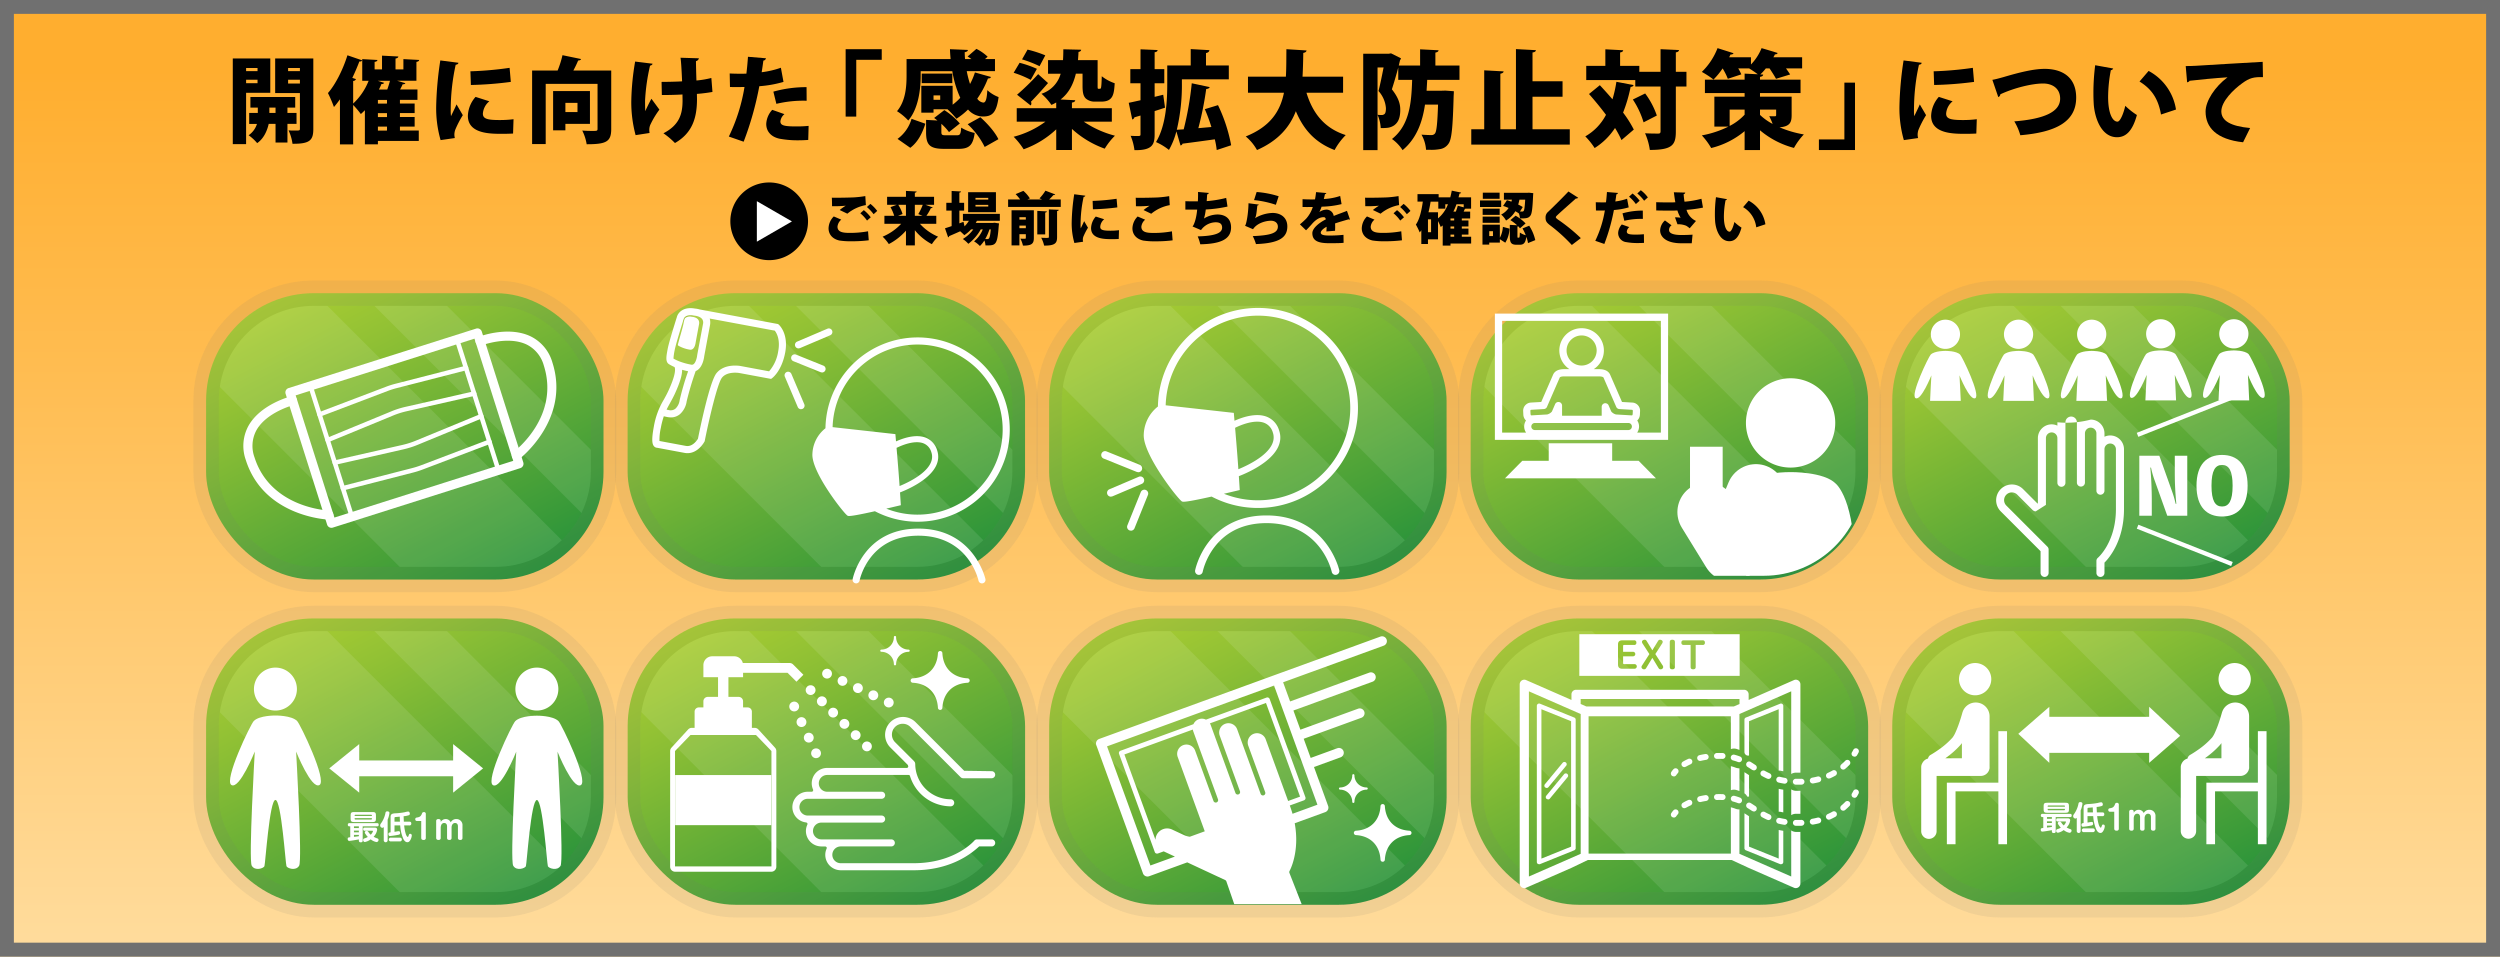 <svg xmlns="http://www.w3.org/2000/svg" xmlns:xlink="http://www.w3.org/1999/xlink" width="900" height="344.359" viewBox="0 0 900 344.359">
  <rect x="0" y="0" width="900" height="344.359" fill="#333333" stroke="none"/>
  <defs>
    <linearGradient id="linear-gradient" x1="0.5" y1="0.064" x2="0.5" y2="1.097" gradientUnits="objectBoundingBox">
      <stop offset="0.005" stop-color="#ffae2f"/>
      <stop offset="0.304" stop-color="#ffbc50"/>
      <stop offset="0.96" stop-color="#ffdfa4"/>
      <stop offset="1" stop-color="#ffe2aa"/>
    </linearGradient>
    <linearGradient id="linear-gradient-2" x1="0.111" y1="-0.04" x2="0.889" y2="1.04" gradientUnits="objectBoundingBox">
      <stop offset="0.005" stop-color="#b3d132"/>
      <stop offset="0.256" stop-color="#91c134"/>
      <stop offset="0.805" stop-color="#3d9c39"/>
      <stop offset="1" stop-color="#1e8e3b"/>
    </linearGradient>
    <clipPath id="clip-path">
      <rect id="長方形_387" data-name="長方形 387" width="143.074" height="103.079" rx="38.79" fill="none" stroke="#707070" stroke-width="9.123"/>
    </clipPath>
    <clipPath id="clip-path-10">
      <rect id="長方形_418" data-name="長方形 418" width="28.478" height="29.801" fill="none"/>
    </clipPath>
    <clipPath id="clip-path-11">
      <rect id="長方形_419" data-name="長方形 419" width="28.48" height="29.801" fill="none"/>
    </clipPath>
    <clipPath id="clip-path-13">
      <rect id="長方形_421" data-name="長方形 421" width="28.483" height="29.803" fill="none"/>
    </clipPath>
    <clipPath id="clip-path-14">
      <rect id="長方形_422" data-name="長方形 422" width="28.485" height="29.803" fill="none"/>
    </clipPath>
    <clipPath id="clip-path-16">
      <path id="長方形_428" data-name="長方形 428" d="M36.2,0h68a36.2,36.2,0,0,1,36.2,36.2v28a36.2,36.2,0,0,1-36.2,36.2h-68A36.2,36.2,0,0,1,0,64.206v-28A36.2,36.2,0,0,1,36.2,0Z" fill="none"/>
    </clipPath>
  </defs>
  <g id="img-covid19Attention" transform="translate(-244.995 -3188.905)">
    <path id="パス_3772" data-name="パス 3772" d="M611.136,3567.035l-3.678,2.15a3.729,3.729,0,0,1-5.118-1.39,3.834,3.834,0,0,1,1.371-5.187l3.678-2.154Z" transform="translate(-172.666 -179.781)" fill="#fff"/>
    <path id="パス_3773" data-name="パス 3773" d="M604.413,3569.775a5,5,0,0,1-4.343-2.536,5.1,5.1,0,0,1-.5-3.848,5.034,5.034,0,0,1,2.328-3.079l3.678-2.153a1.249,1.249,0,0,1,1.718.466l3.747,6.581a1.3,1.3,0,0,1,.127.967,1.267,1.267,0,0,1-.586.773l-3.678,2.149a4.917,4.917,0,0,1-2.494.681m1.335-8.772-2.59,1.515a2.552,2.552,0,0,0-.91,3.448,2.477,2.477,0,0,0,1.513,1.173,2.443,2.443,0,0,0,1.89-.247l2.588-1.515Z" transform="translate(-171.485 -178.587)" fill="#fff"/>
    <g id="グループ_736" data-name="グループ 736" transform="translate(244.995 3188.905)">
      <g id="長方形_385" data-name="長方形 385" stroke="#707070" stroke-width="5" fill="url(#linear-gradient)">
        <rect width="900" height="344.359" stroke="none"/>
        <rect x="2.5" y="2.5" width="895" height="339.359" fill="none"/>
      </g>
    </g>
    <g id="グループ_811" data-name="グループ 811" transform="translate(319.185 3294.45)">
      <g id="グループ_742" data-name="グループ 742" transform="translate(455.267 117.092)">
        <g id="グループ_737" data-name="グループ 737">
          <rect id="長方形_386" data-name="長方形 386" width="143.074" height="103.079" rx="38.79" fill="url(#linear-gradient-2)"/>
        </g>
        <g id="グループ_740" data-name="グループ 740" opacity="0.1">
          <g id="グループ_739" data-name="グループ 739" clip-path="url(#clip-path)">
            <g id="グループ_738" data-name="グループ 738" transform="translate(-27.763 -29.939)">
              <path id="パス_3774" data-name="パス 3774" d="M1397.56,3713.451a90.779,90.779,0,0,1-38.272,29.668L1217.019,3600.85c11.618-9.3,27.574-17.208,45.037-22.918Z" transform="translate(-1217.019 -3569.841)" fill="#fff"/>
              <path id="パス_3775" data-name="パス 3775" d="M1466.415,3677.147c-.045.166-.105.347-.151.512a90.419,90.419,0,0,1-7.548,17.9l-129.01-129.009a200.129,200.129,0,0,1,21.833-4.294Z" transform="translate(-1271.544 -3562.256)" fill="#fff"/>
            </g>
          </g>
          <rect id="長方形_388" data-name="長方形 388" width="143.074" height="103.079" rx="38.79" fill="none" stroke="#707070" stroke-width="9.123"/>
        </g>
        <g id="グループ_741" data-name="グループ 741" transform="translate(17.641 5.666)">
          <path id="パス_3776" data-name="パス 3776" d="M1404.287,3631.24h-57.721v15.02h57.721Zm-37.861,12.447h-4.335c-1.6,0-1.6-1.092-1.6-1.641v-6.95c0-.591,0-1.643,1.6-1.643h4.156a.753.753,0,0,1,.859.835.744.744,0,0,1-.859.831h-3.5c-.323,0-.424.1-.424.438v2.024h3.55a.814.814,0,1,1,0,1.627h-3.55v2.373c0,.348.113.438.424.438h3.677a.833.833,0,1,1,0,1.667Zm9.39.2c-.462,0-.58-.191-.914-.741l-2.051-3.374-2.039,3.374c-.332.55-.45.741-.909.741a.9.9,0,0,1-.965-.791c0-.248.089-.41.348-.8l2.5-3.889-2.387-3.7a1.3,1.3,0,0,1-.283-.695c0-.5.551-.767.977-.767.45,0,.579.219.857.68l1.9,3.113,1.909-3.113c.271-.45.412-.68.847-.68s.972.268.972.767a1.211,1.211,0,0,1-.28.695l-2.371,3.691,2.5,3.9a1.432,1.432,0,0,1,.334.779A.888.888,0,0,1,1375.816,3643.89Zm5.159-.859c0,.579-.308.859-.909.859-.5,0-.939-.153-.939-.859v-8.923c0-.591.311-.859.911-.859.5,0,.937.167.937.859Zm9.939-7.911h-2.46v7.925c0,.2,0,.845-.9.845-.593,0-.923-.231-.923-.845v-7.925h-2.463a.757.757,0,0,1-.862-.822c0-.6.311-.845.862-.845h6.743a.76.76,0,0,1,.862.831A.743.743,0,0,1,1390.914,3635.121Z" transform="translate(-1325.107 -3631.24)" fill="#fff"/>
          <path id="パス_3777" data-name="パス 3777" d="M1536.957,3713.7l.553.156a1.052,1.052,0,0,0,.9-.5c.374-.611.553-.992.574-1.03a1.058,1.058,0,0,0-1.919-.893,9.217,9.217,0,0,1-.457.815A1.056,1.056,0,0,0,1536.957,3713.7Z" transform="translate(-1416.987 -3669.747)" fill="#fff"/>
          <path id="パス_3778" data-name="パス 3778" d="M1412.832,3725.048a1.054,1.054,0,0,0-1.49.082,7.327,7.327,0,0,0-.767.994,1.056,1.056,0,0,0,.36,1.448l.546.151a1.06,1.06,0,0,0,.9-.507,5.505,5.505,0,0,1,.53-.676A1.053,1.053,0,0,0,1412.832,3725.048Z" transform="translate(-1356.005 -3676.5)" fill="#fff"/>
          <path id="パス_3779" data-name="パス 3779" d="M1466.284,3721.308c-.577-.383-1.142-.755-1.733-1.118a1.057,1.057,0,1,0-1.111,1.8c.565.35,1.118.711,1.681,1.085l.579.174a1.071,1.071,0,0,0,.888-.475A1.06,1.06,0,0,0,1466.284,3721.308Z" transform="translate(-1381.415 -3674.204)" fill="#fff"/>
          <path id="パス_3780" data-name="パス 3780" d="M1443.627,3714.122c-.681-.028-1.415-.028-2.107-.012a1.058,1.058,0,0,0,.057,2.115c.645-.019,1.325-.019,1.959.01l.047,0a1.058,1.058,0,0,0,.045-2.115Z" transform="translate(-1370.555 -3671.333)" fill="#fff"/>
          <path id="パス_3781" data-name="パス 3781" d="M1455.569,3715.943a18.51,18.51,0,0,0-2.053-.662,1.058,1.058,0,0,0-.525,2.051,15.259,15.259,0,0,1,1.813.582l.381.073a1.057,1.057,0,0,0,.383-2.043Z" transform="translate(-1376.218 -3671.889)" fill="#fff"/>
          <path id="パス_3782" data-name="パス 3782" d="M1431.666,3714.826c-.706.11-1.405.245-2.076.407a1.056,1.056,0,0,0,.241,2.084l.245-.026c.621-.148,1.264-.273,1.914-.374a1.058,1.058,0,1,0-.323-2.091Z" transform="translate(-1364.886 -3671.678)" fill="#fff"/>
          <path id="パス_3783" data-name="パス 3783" d="M1421.634,3718.684a1.053,1.053,0,0,0-1.391-.534,18.406,18.406,0,0,0-1.917.989,1.058,1.058,0,0,0,.539,1.968l.539-.151a17.471,17.471,0,0,1,1.7-.876A1.057,1.057,0,0,0,1421.634,3718.684Z" transform="translate(-1359.578 -3673.248)" fill="#fff"/>
          <path id="パス_3784" data-name="パス 3784" d="M1476.228,3727.35c-.572-.264-1.14-.548-1.733-.878a1.057,1.057,0,1,0-1.026,1.848c.643.36,1.262.671,1.891.956l.433.094a1.057,1.057,0,0,0,.436-2.02Z" transform="translate(-1386.248 -3677.255)" fill="#fff"/>
          <path id="パス_3785" data-name="パス 3785" d="M1520.965,3726.216c-.553.315-1.137.609-1.728.873a1.058,1.058,0,0,0,.435,2.022l.433-.092c.647-.29,1.288-.612,1.9-.961a1.058,1.058,0,0,0-1.041-1.843Z" transform="translate(-1408.355 -3677.131)" fill="#fff"/>
          <path id="パス_3786" data-name="パス 3786" d="M1530.388,3719.227c-.448.459-.923.9-1.413,1.316a1.055,1.055,0,0,0-.125,1.49,1.058,1.058,0,0,0,1.49.125c.542-.459,1.067-.949,1.563-1.455a1.058,1.058,0,0,0-1.516-1.477Z" transform="translate(-1413.187 -3673.659)" fill="#fff"/>
          <path id="パス_3787" data-name="パス 3787" d="M1510.111,3730.481c-.619.16-1.26.3-1.907.415a1.058,1.058,0,0,0,.181,2.1l.186-.016c.7-.125,1.394-.273,2.07-.447a1.059,1.059,0,0,0-.53-2.051Z" transform="translate(-1402.895 -3679.244)" fill="#fff"/>
          <path id="パス_3788" data-name="パス 3788" d="M1498.613,3732.089c-.65.023-1.33.025-1.975.009a1.058,1.058,0,1,0-.047,2.115c.3.006.6.011.916.011.4,0,.791-.007,1.177-.021a1.057,1.057,0,0,0-.071-2.114Z" transform="translate(-1397.198 -3680.037)" fill="#fff"/>
          <path id="パス_3789" data-name="パス 3789" d="M1487.079,3731.071c-.652-.1-1.292-.228-1.9-.379a1.058,1.058,0,0,0-.5,2.055c.666.164,1.365.3,2.077.412l.165.014a1.058,1.058,0,0,0,.162-2.1Z" transform="translate(-1391.543 -3679.347)" fill="#fff"/>
          <path id="パス_3790" data-name="パス 3790" d="M1474.992,3703.856c.232.056.485.095.726.145v-23.556a.831.831,0,0,0-.365-.683.82.82,0,0,0-.773-.077l-12.334,4.974a.826.826,0,0,0-.516.766v11.7a1.324,1.324,0,0,0,1.653,1.2v-12.346l10.681-4.311v22.094A3.232,3.232,0,0,1,1474.992,3703.856Z" transform="translate(-1380.832 -3654.65)" fill="#fff"/>
          <path id="パス_3791" data-name="パス 3791" d="M1461.731,3768.735a.819.819,0,0,0,.516.765l12.334,4.978.311.059.461-.142a.825.825,0,0,0,.365-.685v-11.225c-.619-.1-1.154-.2-1.653-.307v10.307l-10.681-4.309v-10.941c-.019-.012-.043-.016-.062-.029-.533-.353-1.056-.693-1.591-1.028Z" transform="translate(-1380.832 -3691.694)" fill="#fff"/>
          <path id="パス_3792" data-name="パス 3792" d="M1487.281,3747.593v-8.167c-.611-.095-1.147-.2-1.653-.307v8.24a3.311,3.311,0,0,1,.919.087C1486.784,3747.5,1487.037,3747.543,1487.281,3747.593Z" transform="translate(-1392.395 -3683.439)" fill="#fff"/>
          <path id="パス_3793" data-name="パス 3793" d="M1461.731,3735.1a3.237,3.237,0,0,1,1.035,1.213,3.425,3.425,0,0,1,.617-.009v-7.747c-.019-.012-.043-.017-.062-.029-.533-.352-1.056-.693-1.591-1.028Z" transform="translate(-1380.832 -3677.816)" fill="#fff"/>
          <path id="パス_3794" data-name="パス 3794" d="M1454.1,3731.825c.425.11.837.267,1.254.4v-8.166a2.537,2.537,0,0,1-.552-.036l-.382-.074a2.3,2.3,0,0,1-.385-.112,13.313,13.313,0,0,0-1.557-.5c-.074-.018-.137-.061-.208-.085v8.695A3.2,3.2,0,0,1,1454.1,3731.825Z" transform="translate(-1376.254 -3675.764)" fill="#fff"/>
          <path id="パス_3795" data-name="パス 3795" d="M1317.754,3737.494l.311-.061,12.334-4.977a.822.822,0,0,0,.516-.765v-46.265a.821.821,0,0,0-.516-.766l-12.334-4.979a.826.826,0,0,0-1.135.768v56.219a.824.824,0,0,0,.362.683Zm.826-55.823,10.684,4.311v45.151l-10.684,4.308Z" transform="translate(-1310.767 -3654.65)" fill="#fff"/>
          <path id="パス_3796" data-name="パス 3796" d="M1404.332,3717.792a3.2,3.2,0,0,1-1.6-.525v16.58l-18.644-8.171v-16.014a2.544,2.544,0,0,1-.552.012l-.382-.074a2.258,2.258,0,0,1-.385-.112,13.367,13.367,0,0,0-1.557-.5c-.074-.019-.136-.062-.208-.085v16.692h-51.219V3676.17h51.219v11.818a3.186,3.186,0,0,1,1.83-.125c.425.11.837.267,1.254.4v-12.917l18.644-8.169v29.764a3.265,3.265,0,0,1,1.756-.482c.5.014,1.031.007,1.549-.006v-31.808a1.652,1.652,0,0,0-2.319-1.51l-16.311,7.15v-2.01a1.653,1.653,0,0,0-1.653-1.653h-60.485a1.654,1.654,0,0,0-1.653,1.653v2.01l-16.313-7.15a1.652,1.652,0,0,0-2.317,1.51v71.727a1.654,1.654,0,0,0,1.655,1.653,1.678,1.678,0,0,0,.662-.137l16.313-7.15,5.914-2.842h51.729l6.147,2.842,16.311,7.15a1.683,1.683,0,0,0,.666.137,1.654,1.654,0,0,0,1.653-1.653v-18.587c-.246.006-.486.015-.742.015Zm-77.392,7.883-18.644,8.171v-66.665l18.644,8.169Zm2-53.057-2.01-.881v-1.8h57.179v1.8l-2.013.881Z" transform="translate(-1304.99 -3646.606)" fill="#fff"/>
          <path id="パス_3797" data-name="パス 3797" d="M1323.641,3729.451l6.392-7.72a.827.827,0,0,0-1.274-1.055l-6.392,7.723a.825.825,0,0,0,.11,1.163l.528.188A.824.824,0,0,0,1323.641,3729.451Z" transform="translate(-1313.307 -3674.372)" fill="#fff"/>
          <path id="パス_3798" data-name="パス 3798" d="M1329.745,3728.653l-6.39,7.723a.821.821,0,0,0,.109,1.161l.525.191a.822.822,0,0,0,.639-.3l6.392-7.72a.828.828,0,0,0-1.274-1.058Z" transform="translate(-1313.784 -3678.231)" fill="#fff"/>
          <path id="パス_3799" data-name="パス 3799" d="M1496.1,3748.269c.526.014,1.055.006,1.575-.006v-8.277c-.246.006-.486.015-.742.015-.336,0-.662,0-.984-.014a3.152,3.152,0,0,1-1.579-.519v9.289A3.156,3.156,0,0,1,1496.1,3748.269Z" transform="translate(-1396.624 -3683.608)" fill="#fff"/>
          <path id="パス_3800" data-name="パス 3800" d="M1411.341,3753.812a7.17,7.17,0,0,0-.767.993,1.056,1.056,0,0,0,.36,1.448l.546.151a1.06,1.06,0,0,0,.9-.507,5.483,5.483,0,0,1,.53-.676,1.056,1.056,0,0,0-1.573-1.411Z" transform="translate(-1356.005 -3690.378)" fill="#fff"/>
          <path id="パス_3801" data-name="パス 3801" d="M1441.519,3742.793a1.058,1.058,0,0,0,.057,2.115c.645-.019,1.325-.019,1.959.009l.047,0a1.057,1.057,0,0,0,.045-2.114C1442.946,3742.775,1442.212,3742.776,1441.519,3742.793Z" transform="translate(-1370.555 -3685.211)" fill="#fff"/>
          <path id="パス_3802" data-name="パス 3802" d="M1452.991,3746.015a15.172,15.172,0,0,1,1.813.582l.381.073a1.057,1.057,0,0,0,.383-2.043,18.561,18.561,0,0,0-2.053-.662,1.059,1.059,0,0,0-.525,2.051Z" transform="translate(-1376.218 -3685.767)" fill="#fff"/>
          <path id="パス_3803" data-name="パス 3803" d="M1420.243,3746.833a18.451,18.451,0,0,0-1.917.989,1.058,1.058,0,0,0,.539,1.968l.539-.15a17.472,17.472,0,0,1,1.7-.876,1.057,1.057,0,0,0-.861-1.93Z" transform="translate(-1359.578 -3687.127)" fill="#fff"/>
          <path id="パス_3804" data-name="パス 3804" d="M1431.666,3743.512c-.706.108-1.405.243-2.076.405a1.056,1.056,0,0,0,.241,2.083l.245-.028c.621-.144,1.264-.271,1.914-.373a1.057,1.057,0,1,0-.323-2.088Z" transform="translate(-1364.886 -3685.559)" fill="#fff"/>
          <path id="パス_3805" data-name="パス 3805" d="M1466.284,3749.992c-.577-.383-1.142-.755-1.733-1.118a1.057,1.057,0,1,0-1.111,1.8c.565.35,1.118.711,1.681,1.085l.579.174a1.071,1.071,0,0,0,.888-.475A1.06,1.06,0,0,0,1466.284,3749.992Z" transform="translate(-1381.415 -3688.083)" fill="#fff"/>
          <path id="パス_3806" data-name="パス 3806" d="M1530.388,3747.91c-.448.459-.923.9-1.413,1.316a1.057,1.057,0,1,0,1.365,1.615c.542-.459,1.067-.949,1.563-1.455a1.058,1.058,0,0,0-1.516-1.476Z" transform="translate(-1413.187 -3687.538)" fill="#fff"/>
          <path id="パス_3807" data-name="パス 3807" d="M1476.228,3756.032c-.572-.263-1.14-.548-1.733-.878a1.057,1.057,0,1,0-1.026,1.849c.643.36,1.262.671,1.891.956l.433.094a1.056,1.056,0,0,0,.436-2.02Z" transform="translate(-1386.248 -3691.133)" fill="#fff"/>
          <path id="パス_3808" data-name="パス 3808" d="M1510.111,3759.164c-.619.16-1.26.3-1.907.414a1.058,1.058,0,0,0,.181,2.1l.186-.017c.7-.125,1.394-.273,2.07-.447a1.059,1.059,0,0,0-.53-2.051Z" transform="translate(-1402.895 -3693.123)" fill="#fff"/>
          <path id="パス_3809" data-name="パス 3809" d="M1520.965,3754.9c-.553.315-1.137.609-1.728.873a1.059,1.059,0,0,0,.435,2.024l.433-.094c.647-.29,1.288-.613,1.9-.961a1.058,1.058,0,0,0-1.041-1.843Z" transform="translate(-1408.355 -3691.01)" fill="#fff"/>
          <path id="パス_3810" data-name="パス 3810" d="M1486.917,3761.857a1.058,1.058,0,0,0,.162-2.1c-.652-.1-1.292-.229-1.9-.379a1.058,1.058,0,0,0-.5,2.056c.666.165,1.365.3,2.077.414Z" transform="translate(-1391.543 -3693.226)" fill="#fff"/>
          <path id="パス_3811" data-name="パス 3811" d="M1498.613,3760.771c-.65.024-1.33.026-1.975.01a1.057,1.057,0,1,0-.047,2.114c.3.007.6.012.916.012.4,0,.791-.007,1.177-.021a1.058,1.058,0,0,0-.071-2.114Z" transform="translate(-1397.198 -3693.915)" fill="#fff"/>
          <path id="パス_3812" data-name="パス 3812" d="M1538.473,3739.605a1.059,1.059,0,0,0-1.406.511s-.148.313-.457.815a1.057,1.057,0,0,0,.346,1.455l.553.155a1.053,1.053,0,0,0,.9-.5c.374-.61.553-.991.574-1.031A1.058,1.058,0,0,0,1538.473,3739.605Z" transform="translate(-1416.987 -3683.626)" fill="#fff"/>
        </g>
      </g>
      <g id="グループ_748" data-name="グループ 748" transform="translate(0 117.092)">
        <g id="グループ_743" data-name="グループ 743">
          <rect id="長方形_389" data-name="長方形 389" width="143.074" height="103.079" rx="38.79" fill="url(#linear-gradient-2)"/>
        </g>
        <g id="グループ_746" data-name="グループ 746" opacity="0.1">
          <g id="グループ_745" data-name="グループ 745" clip-path="url(#clip-path)">
            <g id="グループ_744" data-name="グループ 744" transform="translate(-27.763 -29.939)">
              <path id="パス_3813" data-name="パス 3813" d="M515.488,3713.451a90.784,90.784,0,0,1-38.272,29.668L334.947,3600.85c11.617-9.3,27.574-17.208,45.037-22.918Z" transform="translate(-334.947 -3569.841)" fill="#fff"/>
              <path id="パス_3814" data-name="パス 3814" d="M584.342,3677.147c-.045.166-.106.347-.151.512a90.413,90.413,0,0,1-7.549,17.9L447.633,3566.55a200.128,200.128,0,0,1,21.833-4.294Z" transform="translate(-389.472 -3562.256)" fill="#fff"/>
            </g>
          </g>
          <rect id="長方形_391" data-name="長方形 391" width="143.074" height="103.079" rx="38.79" fill="none" stroke="#707070" stroke-width="9.123"/>
        </g>
        <g id="グループ_747" data-name="グループ 747" transform="translate(8.606 17.698)">
          <path id="パス_3815" data-name="パス 3815" d="M421.777,3718.362c2.117,0,3.642,23.1,3.967,23.863s3.377,1.827,4.563-.181-1.095-41.1-1.095-41.1,5.446,13.641,8.386,12.071-6.907-21.954-8.021-23.066c-2.06-2.062-7.8-1.975-7.8-1.975s-5.74-.087-7.8,1.975c-1.113,1.111-10.959,21.5-8.021,23.066s8.386-12.071,8.386-12.071-2.283,39.084-1.095,41.1,4.245.947,4.565.181,1.846-23.863,3.964-23.863" transform="translate(-405.411 -3670.724)" fill="#fff"/>
          <path id="パス_3816" data-name="パス 3816" d="M604.146,3718.446c2.117,0,3.64,23.075,3.96,23.837s3.374,1.824,4.561-.181-1.095-41.055-1.095-41.055,5.443,13.627,8.374,12.059-6.9-21.928-8.007-23.042c-2.06-2.058-7.793-1.973-7.793-1.973s-5.733-.085-7.79,1.973c-1.111,1.114-10.945,21.472-8.012,23.042s8.377-12.059,8.377-12.059-2.281,39.039-1.095,41.055,4.243.944,4.56.181,1.844-23.837,3.96-23.837" transform="translate(-493.663 -3670.78)" fill="#fff"/>
          <path id="パス_3817" data-name="パス 3817" d="M530.028,3716.645l-10.79-8.742v5.9H485.433v-5.9l-10.79,8.742,10.79,8.744v-5.907h33.806v5.907Z" transform="translate(-438.91 -3680.367)" fill="#fff"/>
          <path id="パス_3818" data-name="パス 3818" d="M492.924,3765.559c0,.177,0,.639-.662.639-.624,0-.718-.309-.718-.639v-.4c-1.345.235-2.981.518-3.44.518-.414,0-.568-.329-.568-.706,0-.52.273-.541.909-.6v-3.923h-.271a.513.513,0,0,1-.6-.565.536.536,0,0,1,.612-.6h9.874c.436,0,.624.188.624.577,0,.344-.118.591-.624.591h-5.137Zm4.772-7.979c0,1.085-.238,1.321-1.321,1.321h-6.482c-1.083,0-1.318-.236-1.318-1.321v-.965c0-1.071.235-1.319,1.318-1.319h6.482c1.071,0,1.321.222,1.321,1.319Zm-6.152,2.865h-1.766v.624h1.766Zm0,1.533h-1.766v.615h1.766Zm-1.766,2.251c.624-.061,1.154-.13,1.766-.226v-.494h-1.766Zm6.455-7.508v-.162a.256.256,0,0,0-.282-.285h-5.643a.248.248,0,0,0-.273.285v.162Zm0,.779h-6.2v.212c0,.2.1.282.273.282h5.643a.249.249,0,0,0,.282-.282Zm-2.521,4.537c-.2,0-.612-.038-.612-.542,0-.332.094-.6.612-.6h3.31c.509,0,1.109,0,1.109.777a4.554,4.554,0,0,1-1.274,2.519,6.314,6.314,0,0,0,1.238.565c.259.083.53.177.53.567a.768.768,0,0,1-.718.788,4.607,4.607,0,0,1-2.1-.988,5.089,5.089,0,0,1-2.086.967.663.663,0,0,1-.636-.731c0-.4.212-.5.53-.589a5.262,5.262,0,0,0,1.156-.509,5.513,5.513,0,0,1-.6-.7c-.494-.688-.494-.768-.494-.9a.6.6,0,0,1,.659-.567.732.732,0,0,1,.638.379,4.458,4.458,0,0,0,.836.989,3,3,0,0,0,.812-1.262c0-.151-.106-.162-.33-.162Z" transform="translate(-445.149 -3703.299)" fill="#fff"/>
          <path id="パス_3819" data-name="パス 3819" d="M512.841,3765.248a.7.7,0,1,1-1.4,0v-4.787a.639.639,0,0,1-.518.282.841.841,0,0,1-.777-.871,1.147,1.147,0,0,1,.306-.73,9.646,9.646,0,0,0,1.613-3.784.591.591,0,0,1,.65-.539c.094,0,.777,0,.777.6a9.118,9.118,0,0,1-.648,2.416Zm5.949-5.363a15.477,15.477,0,0,0,.612,3.194c.12.316.414.942.671.942.155,0,.2-.141.356-.565.141-.388.2-.555.518-.555a.574.574,0,0,1,.59.567,3.76,3.76,0,0,1-.344,1.33c-.494,1.1-.977,1.133-1.247,1.133-.756,0-1.215-.707-1.474-1.227a14.537,14.537,0,0,1-1.106-4.819h-2.051v2.312c.483-.084.541-.094,1.13-.2a2.329,2.329,0,0,1,.379-.038c.4,0,.5.32.5.648,0,.567-.365.626-.93.708a25.075,25.075,0,0,1-2.7.388c-.471,0-.565-.388-.565-.7,0-.539.329-.577.777-.633v-5.5c0-.989.4-1.259,1.662-1.342a23.8,23.8,0,0,0,3.513-.412,5.537,5.537,0,0,1,1.118-.226c.459,0,.624.449.624.777a.526.526,0,0,1-.306.532,7.686,7.686,0,0,1-1.921.377c.024.72.047,1.285.083,1.957h1.957c.459,0,.718.15.718.706a.611.611,0,0,1-.718.648Zm-4.8,5.76a.679.679,0,1,1,0-1.353h3.251a.678.678,0,1,1,0,1.353Zm1.321-7.114h1.956c0-.05-.059-1-.059-1.792-.309.024-1.627.13-1.686.155-.212.057-.212.258-.212.4Z" transform="translate(-456.087 -3703.069)" fill="#fff"/>
          <path id="パス_3820" data-name="パス 3820" d="M535.215,3758.546a.584.584,0,0,1-.577-.636.552.552,0,0,1,.459-.591c.885-.15,1.438-.256,1.862-1.224.035-.068.165-.424.2-.494a.713.713,0,0,1,.589-.259.615.615,0,0,1,.685.542v8.7a.7.7,0,0,1-.8.789c-.448,0-.848-.142-.848-.789v-6.034Z" transform="translate(-467.94 -3703.32)" fill="#fff"/>
          <path id="パス_3821" data-name="パス 3821" d="M558.687,3766.944a.7.7,0,0,1-.789.779c-.471,0-.848-.153-.848-.779v-4.134c0-1.1-.768-1.191-1.027-1.191-.871,0-1.262.862-1.262,1.6v3.722a.692.692,0,0,1-.789.779c-.435,0-.836-.132-.836-.779v-4.1a1.5,1.5,0,0,0-.177-.765.933.933,0,0,0-.847-.461,1.124,1.124,0,0,0-1,.588,2.818,2.818,0,0,0-.259,1v3.734a.69.69,0,0,1-.789.779c-.471,0-.847-.153-.847-.779v-5.973c0-.318.094-.765.789-.765.459,0,.848.127.848.765v.306a2.047,2.047,0,0,1,1.8-1.071,1.966,1.966,0,0,1,1.806,1.179,2.223,2.223,0,0,1,1.989-1.179,2.166,2.166,0,0,1,2.239,2.368Z" transform="translate(-474.993 -3705.674)" fill="#fff"/>
          <path id="パス_3822" data-name="パス 3822" d="M437.594,3662.288a7.734,7.734,0,1,1-7.734-7.736,7.735,7.735,0,0,1,7.734,7.736" transform="translate(-413.499 -3654.552)" fill="#fff"/>
          <path id="パス_3823" data-name="パス 3823" d="M619.943,3662.288a7.734,7.734,0,1,1-7.734-7.736,7.735,7.735,0,0,1,7.734,7.736" transform="translate(-501.732 -3654.552)" fill="#fff"/>
        </g>
      </g>
      <g id="グループ_754" data-name="グループ 754" transform="translate(303.517 117.092)">
        <g id="グループ_749" data-name="グループ 749">
          <rect id="長方形_392" data-name="長方形 392" width="143.074" height="103.079" rx="38.79" fill="url(#linear-gradient-2)"/>
        </g>
        <g id="グループ_752" data-name="グループ 752" opacity="0.1">
          <g id="グループ_751" data-name="グループ 751" clip-path="url(#clip-path)">
            <g id="グループ_750" data-name="グループ 750" transform="translate(-27.763 -29.939)">
              <path id="パス_3824" data-name="パス 3824" d="M1103.547,3713.451a90.78,90.78,0,0,1-38.272,29.668L923.006,3600.85c11.617-9.3,27.574-17.208,45.037-22.918Z" transform="translate(-923.006 -3569.841)" fill="#fff"/>
              <path id="パス_3825" data-name="パス 3825" d="M1172.4,3677.147c-.045.166-.106.347-.151.512a90.42,90.42,0,0,1-7.549,17.9l-129.01-129.009a200.1,200.1,0,0,1,21.833-4.294Z" transform="translate(-977.531 -3562.256)" fill="#fff"/>
            </g>
          </g>
          <rect id="長方形_394" data-name="長方形 394" width="143.074" height="103.079" rx="38.79" fill="none" stroke="#707070" stroke-width="9.123"/>
        </g>
        <g id="グループ_753" data-name="グループ 753" transform="translate(16.862 6.425)">
          <path id="パス_3826" data-name="パス 3826" d="M1087.931,3679.774l9.584-3.492a1.738,1.738,0,1,0-1.187-3.268l-9.587,3.491-2.515-6.9,20.791-7.567a1.738,1.738,0,0,0-1.189-3.266l-20.791,7.567-2.512-6.905,28.5-10.375a1.736,1.736,0,1,0-1.187-3.263l-28.506,10.373-2.515-6.9,36.217-13.182a1.737,1.737,0,1,0-1.187-3.265L1074,3646.593l-63.4,23.075a1.737,1.737,0,0,0-1.038,2.225l16.8,46.159a1.729,1.729,0,0,0,.9.984,1.759,1.759,0,0,0,1.328.057l13.719-4.994,13.631,6.357a.865.865,0,0,1,.45.492l2.832,8.193h24.276l-4.411-11.24a.861.861,0,0,1,.063-.727c.045-.08,3.751-6.745,1.844-17.156l10.988-4a1.733,1.733,0,0,0,1.041-2.225Zm-7.727,16.835c-.245-.85-.525-1.721-.848-2.608l-.139-.374,5.111-1.863a.868.868,0,0,0,.518-1.114l-12.869-35.36a.874.874,0,0,0-1.114-.518l-21.824,7.946a3.317,3.317,0,0,0-4.5,1.636l-26.27,9.563a.868.868,0,0,0-.52,1.111l12.871,35.359a.868.868,0,0,0,.45.49l.365.082.3-.054,2.1-.766,4.028,1.879-8.821,3.209-15.614-42.891,60.13-21.886,15.614,42.891Zm-39.152,7.633-4.221-1.971a4.219,4.219,0,0,0-5.58,2.032,4.138,4.138,0,0,0-.386,1.669l-11.185-30.721,24.619-8.961.146.569,2.34,6.432,4.245,11.661,2.34,6.43a.867.867,0,1,1-1.629.593l-2.345-6.429-4.242-11.659a3.341,3.341,0,1,0-6.279,2.287l9.733,26.745-5.375,1.956a7.666,7.666,0,0,1-2.18-.633m-9.041,4.716-.054.021-.045-.125Zm38.519-39.209a3.343,3.343,0,0,0-6.281,2.289l3.776,10.37,2.343,6.432a.87.87,0,0,1-1.634.6l-2.34-6.432-3.776-10.37-2.34-6.434a3.341,3.341,0,1,0-6.279,2.286l6.114,16.805,1.172,3.216a.87.87,0,0,1-1.636.593l-1.17-3.216-6.117-16.805-1.639-4.5-.255-.527,20.177-7.345,12.273,33.728-4.294,1.563Z" transform="translate(-1009.466 -3632.71)" fill="#fff"/>
          <path id="パス_3827" data-name="パス 3827" d="M1184.48,3738.879a4.409,4.409,0,0,1,4.431-4.426.392.392,0,0,0,0-.781,4.407,4.407,0,0,1-4.431-4.427.393.393,0,0,0-.784,0,4.406,4.406,0,0,1-4.426,4.427.392.392,0,0,0,0,.781,4.408,4.408,0,0,1,4.426,4.426.393.393,0,0,0,.784,0" transform="translate(-1091.452 -3679.244)" fill="#fff"/>
          <path id="パス_3828" data-name="パス 3828" d="M1209.326,3759.338c-5.218-.282-8.584-3.647-8.871-8.864a.787.787,0,0,0-1.571,0c-.287,5.217-3.656,8.582-8.873,8.864a.788.788,0,0,0,0,1.57c5.217.285,8.586,3.65,8.873,8.864a.787.787,0,0,0,1.571,0c.287-5.214,3.654-8.579,8.871-8.864a.788.788,0,0,0,0-1.57" transform="translate(-1096.475 -3689.338)" fill="#fff"/>
        </g>
      </g>
      <g id="グループ_760" data-name="グループ 760" transform="translate(151.767 117.092)">
        <g id="グループ_755" data-name="グループ 755">
          <rect id="長方形_395" data-name="長方形 395" width="143.074" height="103.079" rx="38.79" fill="url(#linear-gradient-2)"/>
        </g>
        <g id="グループ_758" data-name="グループ 758" opacity="0.1">
          <g id="グループ_757" data-name="グループ 757" clip-path="url(#clip-path)">
            <g id="グループ_756" data-name="グループ 756" transform="translate(-27.763 -29.939)">
              <path id="パス_3829" data-name="パス 3829" d="M809.533,3713.451a90.779,90.779,0,0,1-38.272,29.668L628.992,3600.85c11.618-9.3,27.574-17.208,45.037-22.918Z" transform="translate(-628.992 -3569.841)" fill="#fff"/>
              <path id="パス_3830" data-name="パス 3830" d="M878.388,3677.147c-.045.166-.105.347-.151.512a90.419,90.419,0,0,1-7.548,17.9L741.679,3566.55a200.127,200.127,0,0,1,21.833-4.294Z" transform="translate(-683.518 -3562.256)" fill="#fff"/>
            </g>
          </g>
          <rect id="長方形_397" data-name="長方形 397" width="143.074" height="103.079" rx="38.79" fill="none" stroke="#707070" stroke-width="9.123"/>
        </g>
        <g id="グループ_759" data-name="グループ 759" transform="translate(15.292 6.339)">
          <path id="パス_3831" data-name="パス 3831" d="M749.893,3680.867H735.607v-4.29a1.591,1.591,0,0,1,1.589-1.592h11.1a1.591,1.591,0,0,1,1.594,1.592Z" transform="translate(-723.635 -3653.08)" fill="#fff"/>
          <path id="パス_3832" data-name="パス 3832" d="M750.092,3691.486H729.478v-7.637A1.519,1.519,0,0,1,731,3682.33h17.575a1.521,1.521,0,0,1,1.521,1.518Z" transform="translate(-720.669 -3656.634)" fill="#fff"/>
          <path id="パス_3833" data-name="パス 3833" d="M749.893,3654.2H735.607v-4.351a3.183,3.183,0,0,1,3.184-3.183h7.917a3.184,3.184,0,0,1,3.185,3.183Z" transform="translate(-723.635 -3639.376)" fill="#fff"/>
          <rect id="長方形_398" data-name="長方形 398" width="3.736" height="15.941" transform="translate(17.246 8.053)" fill="#fff"/>
          <path id="パス_3834" data-name="パス 3834" d="M781.91,3658.078l-3.193-3.192H762.072v-3.539h17.379a1.769,1.769,0,0,1,1.251.518l3.71,3.71Z" transform="translate(-736.44 -3641.642)" fill="#fff"/>
          <path id="パス_3835" data-name="パス 3835" d="M797.283,3681.805a1.765,1.765,0,0,1-1.77-1.771,1.77,1.77,0,0,1,.52-1.248l.27-.221.3-.163.339-.1a1.772,1.772,0,0,1,2.112,1.733,1.807,1.807,0,0,1-.52,1.257,1.776,1.776,0,0,1-1.25.514" transform="translate(-752.621 -3654.669)" fill="#fff"/>
          <path id="パス_3836" data-name="パス 3836" d="M803.388,3697.254a1.771,1.771,0,1,1,2.357.855,1.831,1.831,0,0,1-.751.165,1.778,1.778,0,0,1-1.606-1.019m-2.622-5.6a1.772,1.772,0,1,1,2.354.847,1.7,1.7,0,0,1-.748.172,1.776,1.776,0,0,1-1.606-1.019" transform="translate(-755.082 -3659.923)" fill="#fff"/>
          <path id="パス_3837" data-name="パス 3837" d="M820.2,3658.9l-.346-.038-.332-.1-.306-.165-.27-.217-.219-.266-.158-.306-.108-.332-.028-.346.028-.348.108-.33.158-.3.219-.271.27-.219.306-.165.332-.1a1.77,1.77,0,0,1,.688,0l.334.1.3.165.27.219.221.271.162.3.1.33.031.348a1.787,1.787,0,0,1-.516,1.25l-.27.217-.3.165-.334.1Z" transform="translate(-763.71 -3643.585)" fill="#fff"/>
          <path id="パス_3838" data-name="パス 3838" d="M841.309,3668.962a1.773,1.773,0,1,1,.749.166,1.8,1.8,0,0,1-.749-.166m-5.549-2.6a1.769,1.769,0,1,1,.748.167,1.766,1.766,0,0,1-.748-.167m-5.559-2.6a1.759,1.759,0,1,1,.751.172,1.772,1.772,0,0,1-.751-.172" transform="translate(-768.912 -3646.02)" fill="#fff"/>
          <path id="パス_3839" data-name="パス 3839" d="M863.237,3679.037,862.9,3679l-.339-.1-.3-.162-.271-.219a1.76,1.76,0,0,1,0-2.5l.271-.221.3-.162.339-.1a1.774,1.774,0,0,1,2.111,1.736l-.038.346-.1.332-.163.306-.221.264a1.763,1.763,0,0,1-1.248.52" transform="translate(-784.534 -3653.328)" fill="#fff"/>
          <path id="パス_3840" data-name="パス 3840" d="M864.294,3643.1a.4.4,0,0,1-.4-.367,4.482,4.482,0,0,0-4.5-4.51.4.4,0,0,1,0-.8,4.484,4.484,0,0,0,4.5-4.51.4.4,0,0,1,.8,0,4.486,4.486,0,0,0,4.5,4.51.4.4,0,0,1,0,.8,4.484,4.484,0,0,0-4.5,4.51.4.4,0,0,1-.4.367" transform="translate(-783.348 -3632.544)" fill="#fff"/>
          <path id="パス_3841" data-name="パス 3841" d="M890.838,3664.246a.8.8,0,0,1-.8-.742c-.29-5.312-3.717-8.742-9.026-9.034a.8.8,0,0,1,0-1.6c5.309-.295,8.737-3.725,9.026-9.036a.8.8,0,0,1,1.6,0c.287,5.311,3.718,8.741,9.027,9.036a.8.8,0,0,1,0,1.6c-5.309.292-8.74,3.722-9.027,9.034a.794.794,0,0,1-.8.742" transform="translate(-793.63 -3637.65)" fill="#fff"/>
          <path id="パス_3842" data-name="パス 3842" d="M808.733,3670.374l-.344-.04-.329-.1-.306-.165-.271-.219a1.765,1.765,0,0,1-.52-1.248l.038-.349.1-.329.165-.3.219-.271a1.822,1.822,0,0,1,2.5,0l.224.271.16.3.1.329.038.349a1.781,1.781,0,0,1-1.771,1.77" transform="translate(-758.162 -3649.147)" fill="#fff"/>
          <path id="パス_3843" data-name="パス 3843" d="M827.515,3689.853a1.768,1.768,0,1,1,2.5,0,1.787,1.787,0,0,1-1.253.521,1.764,1.764,0,0,1-1.247-.521m-4.059-4.059a1.773,1.773,0,1,1,1.247.518,1.765,1.765,0,0,1-1.247-.518m-4.052-4.052a1.767,1.767,0,1,1,1.245.518,1.76,1.76,0,0,1-1.245-.518m-4.054-4.052a1.784,1.784,0,1,1,1.25.511,1.777,1.777,0,0,1-1.25-.511" transform="translate(-761.969 -3652.925)" fill="#fff"/>
          <path id="パス_3844" data-name="パス 3844" d="M848.016,3709.63l-.344-.038-.33-.1-.306-.165-.27-.219-.219-.271-.165-.3-.1-.332-.038-.346.038-.348.1-.329.165-.309.219-.264a1.76,1.76,0,0,1,1.6-.485l.332.1.3.165.273.219.219.264.16.309.1.329.038.348-.038.346-.1.332-.16.3-.224.271-.268.219-.3.165-.332.1Z" transform="translate(-777.169 -3668.131)" fill="#fff"/>
          <path id="パス_3845" data-name="パス 3845" d="M748.842,3748.376H714.214a1.8,1.8,0,0,1-1.8-1.8v-41.641a1.8,1.8,0,0,1,.473-1.212l5.992-6.55a1.792,1.792,0,0,1,1.326-.588H742.85a1.8,1.8,0,0,1,1.328.588l5.992,6.55a1.8,1.8,0,0,1,.471,1.212v41.641a1.8,1.8,0,0,1-1.8,1.8m-34.674-1.912h34.717V3704.93l-5.575-5.782H719.745l-5.577,5.782Z" transform="translate(-712.411 -3663.531)" fill="#fff"/>
          <rect id="長方形_399" data-name="長方形 399" width="34.627" height="18.036" transform="translate(1.801 50.045)" fill="#fff"/>
          <path id="パス_3846" data-name="パス 3846" d="M812.529,3714.42a1.773,1.773,0,0,1-1.768-1.771l.035-.346.1-.33.163-.311.221-.264a1.829,1.829,0,0,1,2.5,0l.224.264.16.311.1.33.036.346a1.792,1.792,0,0,1-.521,1.252l-.266.217-.3.165-.332.1Z" transform="translate(-759.999 -3670.461)" fill="#fff"/>
          <path id="パス_3847" data-name="パス 3847" d="M815.068,3744.167a5.565,5.565,0,0,1-5.559-5.559,5.485,5.485,0,0,1,.518-2.3l-.028-.478-.424-.236H808.1a5.566,5.566,0,0,1-5.561-5.557,5.439,5.439,0,0,1,.553-2.361l-.017-.461-.386-.254a5.54,5.54,0,0,1,.53-11.056h1.479l.419-.228.033-.488a5.452,5.452,0,0,1-.518-2.3,5.564,5.564,0,0,1,5.559-5.556H838.9l.367-.162.13-.367-.156-.53-6.312-6.31a6.432,6.432,0,0,1,9.095-9.1l17.49,17.493,9.893.146a1.271,1.271,0,1,1,0,2.543H859.139a1.3,1.3,0,0,1-.9-.374l-18.008-18.011a3.891,3.891,0,1,0-5.5,5.5l6.787,6.79.278.417.1.483a12.778,12.778,0,0,0,12.763,12.765,1.27,1.27,0,1,1,0,2.54A15.4,15.4,0,0,1,840,3710.22a.5.5,0,0,0-.478-.355h-29.33a3.018,3.018,0,0,0,0,6.037h19.607a1.269,1.269,0,1,1,0,2.538H803.216a3.018,3.018,0,0,0,0,6.037h26.578a1.27,1.27,0,1,1,0,2.54H808.1a3.017,3.017,0,1,0,0,6.034h25.184a1.27,1.27,0,1,1,0,2.54H815.068a3.019,3.019,0,0,0,0,6.039h26.281c14.833,0,21.743-8.043,21.813-8.12a1.261,1.261,0,0,1,.97-.459h5.281a1.27,1.27,0,1,1,0,2.54H864.9c-3.491,3.246-10.94,8.577-23.553,8.577Z" transform="translate(-753.659 -3659.853)" fill="#fff"/>
        </g>
      </g>
      <g id="グループ_761" data-name="グループ 761" transform="translate(607.017 117.092)">
        <rect id="長方形_400" data-name="長方形 400" width="143.074" height="103.079" rx="38.79" fill="url(#linear-gradient-2)"/>
      </g>
      <g id="グループ_764" data-name="グループ 764" transform="translate(607.017 117.092)" opacity="0.1">
        <g id="グループ_763" data-name="グループ 763" clip-path="url(#clip-path)">
          <g id="グループ_762" data-name="グループ 762" transform="translate(-27.763 -29.939)">
            <path id="パス_3848" data-name="パス 3848" d="M1691.574,3713.451a90.781,90.781,0,0,1-38.272,29.668L1511.033,3600.85c11.617-9.3,27.574-17.208,45.037-22.918Z" transform="translate(-1511.033 -3569.841)" fill="#fff"/>
            <path id="パス_3849" data-name="パス 3849" d="M1760.428,3677.147c-.045.166-.106.347-.151.512a90.42,90.42,0,0,1-7.549,17.9l-129.01-129.009a200.109,200.109,0,0,1,21.833-4.294Z" transform="translate(-1565.558 -3562.256)" fill="#fff"/>
          </g>
        </g>
        <rect id="長方形_402" data-name="長方形 402" width="143.074" height="103.079" rx="38.79" fill="none" stroke="#707070" stroke-width="9.123"/>
      </g>
      <g id="グループ_765" data-name="グループ 765" transform="translate(617.457 133.144)">
        <path id="パス_3850" data-name="パス 3850" d="M1609.653,3670.558a4.98,4.98,0,0,0-9.627-1.794l-.132.353c-.208.8-.782,2.752-1.485,4.685-.354.963-.74,1.924-1.119,2.727a8.6,8.6,0,0,1-.977,1.676,28.392,28.392,0,0,1-5.041,4.393c-.808.572-1.528,1.033-2.037,1.349-.257.16-.457.28-.6.36l-.153.092-.045.024a1.918,1.918,0,0,0-.949,1.328,3.18,3.18,0,0,0-2.049,1.655,2.76,2.76,0,0,0-.4,1.424V3711.9a2.77,2.77,0,0,0,5.54,0V3692.01h15.9a3.182,3.182,0,0,0,3.131-2.625l.035,0v-.3l.015-.256-.015-.261Zm-9.963,15.086h-5.963a32.137,32.137,0,0,0,5.542-4.9l.421-.549Zm4.765-22.663a5.809,5.809,0,1,0-5.808-5.81,5.809,5.809,0,0,0,5.808,5.81" transform="translate(-1585.051 -3651.363)" fill="#fff"/>
        <path id="パス_3851" data-name="パス 3851" d="M1621.458,3698.9v18.538l-18.54,0V3739.6h3.122v-19.04h15.419v19.04h3.119v-40.7Z" transform="translate(-1593.696 -3674.365)" fill="#fff"/>
        <path id="パス_3852" data-name="パス 3852" d="M1785.477,3662.984a5.81,5.81,0,1,0-5.81-5.81,5.811,5.811,0,0,0,5.81,5.81m5.2,7.572a4.982,4.982,0,0,0-9.632-1.787l-.13.351h0c-.207.793-.781,2.754-1.485,4.682-.353.961-.739,1.924-1.118,2.724a8.3,8.3,0,0,1-.977,1.679,28.433,28.433,0,0,1-5.036,4.393c-.81.572-1.53,1.036-2.039,1.346-.256.163-.459.28-.6.367l-.153.087-.042.024a1.935,1.935,0,0,0-.956,1.33,3.2,3.2,0,0,0-2.053,1.674,2.772,2.772,0,0,0-.384,1.4V3711.9a2.769,2.769,0,0,0,5.537,0v-19.882h15.9a3.182,3.182,0,0,0,3.134-2.63h.038v-.3l.011-.256-.011-.259Zm-9.968,15.089h-5.964a32.036,32.036,0,0,0,5.547-4.9l.417-.546Z" transform="translate(-1672.642 -3651.363)" fill="#fff"/>
        <path id="パス_3853" data-name="パス 3853" d="M1802.47,3698.9v18.538l-18.54,0V3739.6h3.122v-19.04h15.419v19.04h3.119v-40.7Z" transform="translate(-1681.282 -3674.365)" fill="#fff"/>
        <rect id="長方形_403" data-name="長方形 403" width="41.349" height="12.977" transform="translate(43.832 19.36)" fill="#fff"/>
        <path id="パス_3854" data-name="パス 3854" d="M1744.02,3681.888v20.181l11.171-9.73Z" transform="translate(-1661.971 -3666.133)" fill="#fff"/>
        <path id="パス_3855" data-name="パス 3855" d="M1663.911,3702.07v-20.181l-11.171,9.73Z" transform="translate(-1617.803 -3666.133)" fill="#fff"/>
        <path id="パス_3856" data-name="パス 3856" d="M1673.791,3759.094c0,.176,0,.637-.661.637-.624,0-.719-.308-.719-.637v-.4c-1.344.235-2.98.518-3.439.518-.414,0-.567-.329-.567-.706,0-.521.273-.542.908-.6v-3.922h-.271a.513.513,0,0,1-.6-.565.536.536,0,0,1,.612-.6h9.874c.435,0,.623.188.623.577,0,.344-.118.591-.623.591h-5.137Zm4.773-7.979c0,1.085-.238,1.32-1.321,1.32h-6.481c-1.083,0-1.319-.235-1.319-1.32v-.966c0-1.071.236-1.318,1.319-1.318h6.481c1.071,0,1.321.221,1.321,1.318Zm-6.153,2.865h-1.766v.624h1.766Zm0,1.533h-1.766v.615h1.766Zm-1.766,2.25c.624-.061,1.153-.13,1.766-.226v-.495h-1.766Zm6.456-7.508v-.162a.257.257,0,0,0-.283-.285h-5.643a.248.248,0,0,0-.273.285v.162Zm0,.779h-6.2v.212c0,.2.1.282.273.282h5.643a.249.249,0,0,0,.283-.282Zm-2.521,4.537c-.2,0-.612-.038-.612-.542,0-.332.094-.6.612-.6h3.31c.508,0,1.109,0,1.109.777a4.556,4.556,0,0,1-1.273,2.519,6.293,6.293,0,0,0,1.238.565c.259.083.529.177.529.567a.768.768,0,0,1-.718.789,4.6,4.6,0,0,1-2.1-.989,5.09,5.09,0,0,1-2.086.968.663.663,0,0,1-.635-.732c0-.4.212-.495.53-.589a5.214,5.214,0,0,0,1.156-.508,5.423,5.423,0,0,1-.6-.7c-.494-.687-.494-.767-.494-.9a.6.6,0,0,1,.659-.567.731.731,0,0,1,.638.379,4.477,4.477,0,0,0,.836.989,3.009,3.009,0,0,0,.812-1.262c0-.151-.106-.163-.33-.163Z" transform="translate(-1625.383 -3698.525)" fill="#fff"/>
        <path id="パス_3857" data-name="パス 3857" d="M1693.707,3758.782a.7.7,0,1,1-1.4,0V3754a.636.636,0,0,1-.518.282.841.841,0,0,1-.777-.871,1.149,1.149,0,0,1,.306-.73,9.646,9.646,0,0,0,1.613-3.784.591.591,0,0,1,.65-.539c.094,0,.777,0,.777.6a9.132,9.132,0,0,1-.647,2.415Zm5.949-5.363a15.448,15.448,0,0,0,.612,3.195c.12.316.415.942.671.942.155,0,.2-.141.355-.565.141-.388.2-.555.518-.555a.574.574,0,0,1,.591.567,3.759,3.759,0,0,1-.344,1.33c-.495,1.1-.977,1.132-1.248,1.132-.756,0-1.214-.706-1.474-1.226a14.538,14.538,0,0,1-1.107-4.82h-2.051v2.313c.483-.085.541-.095,1.13-.2a2.392,2.392,0,0,1,.379-.038c.4,0,.5.32.5.648,0,.567-.365.626-.93.708a24.931,24.931,0,0,1-2.7.388c-.471,0-.565-.388-.565-.7,0-.539.33-.577.777-.633v-5.5c0-.989.4-1.26,1.662-1.342a23.838,23.838,0,0,0,3.512-.412,5.558,5.558,0,0,1,1.119-.226c.459,0,.624.449.624.777a.526.526,0,0,1-.306.532,7.678,7.678,0,0,1-1.921.376c.023.721.047,1.286.083,1.957h1.956c.459,0,.718.151.718.706a.61.61,0,0,1-.718.647Zm-4.8,5.761a.679.679,0,1,1,0-1.353h3.251a.678.678,0,1,1,0,1.353Zm1.321-7.114h1.957c0-.049-.059-1-.059-1.792-.309.023-1.627.13-1.686.155-.212.057-.212.257-.212.4Z" transform="translate(-1636.32 -3698.294)" fill="#fff"/>
        <path id="パス_3858" data-name="パス 3858" d="M1716.081,3752.082a.584.584,0,0,1-.577-.636.552.552,0,0,1,.459-.591c.885-.151,1.439-.257,1.862-1.224.035-.069.165-.424.2-.5a.715.715,0,0,1,.589-.258.615.615,0,0,1,.685.542v8.7a.7.7,0,0,1-.8.788c-.448,0-.848-.141-.848-.788v-6.034Z" transform="translate(-1648.173 -3698.547)" fill="#fff"/>
        <path id="パス_3859" data-name="パス 3859" d="M1739.553,3760.479a.7.7,0,0,1-.789.779c-.471,0-.848-.153-.848-.779v-4.134c0-1.1-.767-1.191-1.027-1.191-.871,0-1.262.862-1.262,1.6v3.723a.692.692,0,0,1-.789.779c-.436,0-.836-.132-.836-.779v-4.1a1.5,1.5,0,0,0-.176-.765.933.933,0,0,0-.848-.461,1.124,1.124,0,0,0-1,.589,2.82,2.82,0,0,0-.259,1v3.735a.69.69,0,0,1-.789.779c-.471,0-.848-.153-.848-.779v-5.973c0-.318.094-.765.789-.765.459,0,.848.127.848.765v.306a2.047,2.047,0,0,1,1.8-1.071,1.966,1.966,0,0,1,1.806,1.179,2.223,2.223,0,0,1,1.989-1.179,2.166,2.166,0,0,1,2.239,2.369Z" transform="translate(-1655.226 -3700.901)" fill="#fff"/>
      </g>
      <g id="グループ_771" data-name="グループ 771" transform="translate(303.5)">
        <g id="グループ_766" data-name="グループ 766">
          <rect id="長方形_404" data-name="長方形 404" width="143.074" height="103.079" rx="38.79" fill="url(#linear-gradient-2)"/>
        </g>
        <g id="グループ_769" data-name="グループ 769" opacity="0.1">
          <g id="グループ_768" data-name="グループ 768" clip-path="url(#clip-path)">
            <g id="グループ_767" data-name="グループ 767" transform="translate(-27.763 -29.939)">
              <path id="パス_3860" data-name="パス 3860" d="M1103.515,3486.587a90.785,90.785,0,0,1-38.272,29.668L922.974,3373.986c11.617-9.3,27.574-17.207,45.037-22.918Z" transform="translate(-922.974 -3342.977)" fill="#fff"/>
              <path id="パス_3861" data-name="パス 3861" d="M1172.369,3450.282c-.046.166-.106.346-.151.512a90.411,90.411,0,0,1-7.549,17.9l-129.01-129.01a200.364,200.364,0,0,1,21.833-4.294Z" transform="translate(-977.499 -3335.391)" fill="#fff"/>
            </g>
          </g>
          <rect id="長方形_406" data-name="長方形 406" width="143.074" height="103.079" rx="38.79" fill="none" stroke="#707070" stroke-width="9.123"/>
        </g>
        <g id="グループ_770" data-name="グループ 770" transform="translate(18.752 5.309)">
          <path id="パス_3862" data-name="パス 3862" d="M1026.445,3511.164l-.517-.1-11.962-4.823a1.387,1.387,0,1,1,1.038-2.573l11.962,4.825a1.387,1.387,0,0,1-.522,2.672" transform="translate(-1013.097 -3452.013)" fill="#fff"/>
          <path id="パス_3863" data-name="パス 3863" d="M1032.519,3545.233l-.519-.1a1.388,1.388,0,0,1-.768-1.807l4.825-11.959a1.387,1.387,0,1,1,2.573,1.036l-4.823,11.962a1.394,1.394,0,0,1-1.287.87" transform="translate(-1021.823 -3465.044)" fill="#fff"/>
          <path id="パス_3864" data-name="パス 3864" d="M1018.554,3528.509a1.387,1.387,0,0,1-.545-2.665l10.582-4.5a1.386,1.386,0,1,1,1.082,2.552l-10.58,4.5Z" transform="translate(-1015.064 -3460.563)" fill="#fff"/>
          <path id="パス_3865" data-name="パス 3865" d="M1083.855,3403.684a36.051,36.051,0,0,0-36.006,35.493,13.324,13.324,0,0,0-5.1,10.035c-.423,7.172,12.495,23.508,13.74,24.13a1.185,1.185,0,0,0,.626.113c.9,0,3.24-.328,10.056-1.855a36.008,36.008,0,1,0,16.685-67.916m0,69.249a33.03,33.03,0,0,1-12.246-2.349c1.431-.332,3-.7,4.719-1.112l.972-.235-.06-1c0-.031-.106-1.694-.261-3.985,3.076-1.17,17.7-7.28,14.47-16.554a7.526,7.526,0,0,0-4.5-4.872c-3.964-1.5-9.029.347-11.535,1.482-.1-1.129-.159-1.846-.162-1.872l-.083-.971-24.528-2.728a33.231,33.231,0,1,1,33.214,34.194m-8.221-26.091c1.723-.854,6.9-3.145,10.481-1.788a5.2,5.2,0,0,1,3.087,3.426c2.31,6.641-8.722,11.772-12.393,13.273-.111-1.639-.238-3.4-.365-5.033-.217-2.808-.551-6.821-.81-9.878" transform="translate(-1027.439 -3403.684)" fill="#fff"/>
          <path id="パス_3866" data-name="パス 3866" d="M1079.936,3569.821l-.251-.019a1.394,1.394,0,0,1-1.115-1.619c.039-.2,3.921-19.764,25.666-19.764,21.7,0,26.185,19.528,26.229,19.72a1.388,1.388,0,0,1-1.061,1.647,1.366,1.366,0,0,1-1.652-1.057c-.159-.711-4.087-17.541-23.516-17.541-19.461,0-22.9,17.324-22.932,17.5a1.392,1.392,0,0,1-1.368,1.131" transform="translate(-1044.766 -3473.717)" fill="#fff"/>
        </g>
      </g>
      <g id="グループ_777" data-name="グループ 777" transform="translate(151.75)">
        <g id="グループ_772" data-name="グループ 772">
          <rect id="長方形_407" data-name="長方形 407" width="143.074" height="103.079" rx="38.79" fill="url(#linear-gradient-2)"/>
        </g>
        <g id="グループ_775" data-name="グループ 775" opacity="0.1">
          <g id="グループ_774" data-name="グループ 774" clip-path="url(#clip-path)">
            <g id="グループ_773" data-name="グループ 773" transform="translate(-27.763 -29.939)">
              <path id="パス_3867" data-name="パス 3867" d="M809.5,3486.587a90.781,90.781,0,0,1-38.272,29.668L628.96,3373.986c11.617-9.3,27.574-17.207,45.037-22.918Z" transform="translate(-628.96 -3342.977)" fill="#fff"/>
              <path id="パス_3868" data-name="パス 3868" d="M878.356,3450.282c-.045.166-.105.346-.151.512a90.375,90.375,0,0,1-7.549,17.9l-129.009-129.01a200.311,200.311,0,0,1,21.833-4.294Z" transform="translate(-683.486 -3335.391)" fill="#fff"/>
            </g>
          </g>
          <rect id="長方形_409" data-name="長方形 409" width="143.074" height="103.079" rx="38.79" fill="none" stroke="#707070" stroke-width="9.123"/>
        </g>
        <g id="グループ_776" data-name="グループ 776" transform="translate(8.885 5.388)">
          <path id="パス_3869" data-name="パス 3869" d="M800.754,3425.17a1.278,1.278,0,0,1-.5-2.453l10.938-4.652a1.279,1.279,0,0,1,1,2.354l-10.936,4.65Z" transform="translate(-748.115 -3410.672)" fill="#fff"/>
          <path id="パス_3870" data-name="パス 3870" d="M717.91,3420.167a12,12,0,0,0,4.134,1.458c1.865.348,2.145-2.628,2.145-2.628s.744-3.993,1.212-6.521-2.531-2.672-2.531-2.672a2.67,2.67,0,0,0-2.566.544,5.982,5.982,0,0,0-.417,1.5c-.224,1.205-.666,2.761-1.137,4.41-.348,1.217-.707,2.47-1,3.673Z" transform="translate(-708.57 -3406.684)" fill="#fff"/>
          <path id="パス_3871" data-name="パス 3871" d="M798.153,3461.686a1.274,1.274,0,0,1-1.175-.78l-4.654-10.936a1.28,1.28,0,0,1,2.357-1l4.65,10.936a1.282,1.282,0,0,1-.678,1.678Z" transform="translate(-744.607 -3425.3)" fill="#fff"/>
          <path id="パス_3872" data-name="パス 3872" d="M807.965,3442.6l-.478-.094-9.825-3.964a1.278,1.278,0,1,1,.958-2.369l9.822,3.96a1.28,1.28,0,0,1-.478,2.467" transform="translate(-746.851 -3419.437)" fill="#fff"/>
          <path id="パス_3873" data-name="パス 3873" d="M849.51,3424.259a33.219,33.219,0,0,0-33.175,32.7,12.3,12.3,0,0,0-4.7,9.245c-.391,6.606,11.513,21.662,12.659,22.231a1.062,1.062,0,0,0,.577.106c.836,0,2.985-.306,9.264-1.709a33.176,33.176,0,1,0,15.374-62.575m0,63.8a30.369,30.369,0,0,1-11.282-2.161c1.319-.309,2.759-.645,4.346-1.027l.9-.214-.057-.921c0-.031-.1-1.559-.24-3.673,2.832-1.078,16.3-6.71,13.332-15.251a6.934,6.934,0,0,0-4.146-4.488c-3.652-1.382-8.318.318-10.625,1.366-.092-1.043-.149-1.7-.149-1.729l-.08-.89-22.6-2.514a30.617,30.617,0,1,1,30.6,31.5m-7.576-24.033c1.589-.789,6.359-2.9,9.655-1.65a4.8,4.8,0,0,1,2.851,3.162c2.126,6.112-8.042,10.844-11.42,12.226-.1-1.512-.219-3.132-.337-4.636-.2-2.585-.508-6.286-.748-9.1" transform="translate(-753.995 -3413.719)" fill="#fff"/>
          <path id="パス_3874" data-name="パス 3874" d="M745.52,3409.8l-.268-.236-27.374-5.1c-.282-.057-.558-.1-.831-.146a8.138,8.138,0,0,0-1.747-.336c-4.355-.763-6.142,1.642-6.484,3.051-.273.862-2.853,9-3.31,11.463-.528,2.832-.876,4.7.513,5.544a18.152,18.152,0,0,0,1.956,1.008l.116.318c.217.963-.007,3.155-2.289,8.143-.563,1.224-1.13,2.251-1.678,3.24a27.908,27.908,0,0,0-3.6,9.724c-.944,5.066-.584,6.568.247,7.265a1.52,1.52,0,0,0,.97.37l9.836,1.834a5.834,5.834,0,0,0,1.066.1c3.84,0,6-3.955,6.1-4.138l.087-.167.038-.184c1.521-7.683,4.546-20.631,6.19-22.691,1.935-2.418,6.173-1.684,6.215-1.677l11.454,2.131.447-.335c.141-.105,3.421-2.634,4.641-9.182,1.259-6.764-2.15-9.872-2.293-10M707.592,3422a20.533,20.533,0,0,1,.428-3.032c.443-2.395,3.438-11.847,3.275-11.3.054-.175.6-1.707,3.626-1.154l.16.017a5.62,5.62,0,0,1,1.354.278,3.115,3.115,0,0,1,1.455.921,2.206,2.206,0,0,1,.32,1.853l-2.074,11.129-.014.115c-.075.772-.485,2.566-1.295,3.178a1,1,0,0,1-.855.174,23.849,23.849,0,0,1-4.2-1.154,15.589,15.589,0,0,1-2.182-1.027m-1.229,15.991c.572-1.034,1.163-2.1,1.766-3.414,1.758-3.852,2.587-6.564,2.583-8.544.683.2,1.4.374,2.15.527a97.225,97.225,0,0,0-3.035,10.366,5.163,5.163,0,0,1-1.535,3.105,2.7,2.7,0,0,1-2.3.518c-.367-.068-.655-.132-.883-.186.4-.817.817-1.577,1.257-2.373m38.933-18.658a14.15,14.15,0,0,1-3.287,7.249l-10.269-1.912c-.235-.045-5.785-1.031-8.68,2.6-2.5,3.129-6.084,20.69-6.658,23.579-.381.621-2.006,3.022-4.356,2.582l-9.5-1.771a19.419,19.419,0,0,1,.495-4.715,28.965,28.965,0,0,1,1.076-4.191c.386.108.848.209,1.4.313a6.168,6.168,0,0,0,1.123.105,5.069,5.069,0,0,0,3.27-1.158,7.62,7.62,0,0,0,2.429-4.617,108.275,108.275,0,0,1,3.244-10.9,3.538,3.538,0,0,0,.779-.445c1.834-1.386,2.236-4.353,2.3-4.92l2.062-11.074a5.212,5.212,0,0,0-.087-2.477l23.39,4.357c.584.7,2.09,3.014,1.271,7.4" transform="translate(-699.966 -3403.837)" fill="#fff"/>
          <path id="パス_3875" data-name="パス 3875" d="M840.952,3577.325l-.235-.024a1.274,1.274,0,0,1-1.024-1.488c.033-.184,3.612-18.215,23.642-18.215,20,0,24.125,18,24.162,18.182a1.277,1.277,0,0,1-2.5.539c-.149-.659-3.762-16.165-21.667-16.165-17.928,0-21.1,15.965-21.13,16.125a1.27,1.27,0,0,1-1.252,1.045" transform="translate(-767.564 -3478.237)" fill="#fff"/>
        </g>
      </g>
      <g id="グループ_783" data-name="グループ 783">
        <g id="グループ_778" data-name="グループ 778">
          <rect id="長方形_410" data-name="長方形 410" width="143.074" height="103.079" rx="38.79" fill="url(#linear-gradient-2)"/>
        </g>
        <g id="グループ_781" data-name="グループ 781" opacity="0.1">
          <g id="グループ_780" data-name="グループ 780" clip-path="url(#clip-path)">
            <g id="グループ_779" data-name="グループ 779" transform="translate(-27.763 -29.939)">
              <path id="パス_3876" data-name="パス 3876" d="M515.488,3486.587a90.784,90.784,0,0,1-38.272,29.668L334.947,3373.986c11.617-9.3,27.574-17.207,45.037-22.918Z" transform="translate(-334.947 -3342.977)" fill="#fff"/>
              <path id="パス_3877" data-name="パス 3877" d="M584.342,3450.282c-.045.166-.106.346-.151.512a90.4,90.4,0,0,1-7.549,17.9l-129.01-129.01a200.36,200.36,0,0,1,21.833-4.294Z" transform="translate(-389.472 -3335.391)" fill="#fff"/>
            </g>
          </g>
          <rect id="長方形_412" data-name="長方形 412" width="143.074" height="103.079" rx="38.79" fill="none" stroke="#707070" stroke-width="9.123"/>
        </g>
        <g id="グループ_782" data-name="グループ 782" transform="translate(13.432 12.672)">
          <path id="パス_3878" data-name="パス 3878" d="M446.018,3509.56l-.541.073c-.235,0-23.331-.913-29.837-21.426a15.056,15.056,0,0,1,.933-12.309c4.358-7.816,15.03-10.577,15.482-10.693a1.639,1.639,0,0,1,.8,3.178c-.139.038-9.778,2.562-13.427,9.123a11.9,11.9,0,0,0-.666,9.711c5.81,18.321,26.6,19.138,26.808,19.143a1.638,1.638,0,0,1,.448,3.2" transform="translate(-414.762 -3440.791)" fill="#fff"/>
          <path id="パス_3879" data-name="パス 3879" d="M528.63,3468.259l-67.5,21.41a1.63,1.63,0,0,1-2.053-1.066L444.131,3441.5a1.636,1.636,0,0,1,1.067-2.058l67.5-21.412a1.641,1.641,0,0,1,2.058,1.069l14.94,47.1a1.636,1.636,0,0,1-1.066,2.058M461.7,3486.05l64.379-20.421-13.952-43.979-64.379,20.419Z" transform="translate(-428.935 -3417.95)" fill="#fff"/>
          <path id="パス_3880" data-name="パス 3880" d="M475.944,3505.2a.821.821,0,0,1-1.029-.533l-14.943-47.1a.82.82,0,0,1,1.563-.495l14.941,47.1a.821.821,0,0,1-.532,1.03" transform="translate(-436.619 -3436.601)" fill="#fff"/>
          <path id="パス_3881" data-name="パス 3881" d="M578.139,3472.786a.821.821,0,0,1-1.029-.537l-14.94-47.1a.819.819,0,1,1,1.561-.5l14.943,47.107a.822.822,0,0,1-.535,1.029" transform="translate(-486.069 -3420.916)" fill="#fff"/>
          <path id="パス_3882" data-name="パス 3882" d="M525.729,3463.445l-.066.021-24.542,5.573a30.224,30.224,0,0,0-4.805,1.525l-23.27,9.589a.819.819,0,0,1-.624-1.513l23.27-9.589a31.841,31.841,0,0,1,5.066-1.611l24.542-5.573a.818.818,0,0,1,.428,1.578" transform="translate(-442.417 -3439.19)" fill="#fff"/>
          <path id="パス_3883" data-name="パス 3883" d="M520.064,3445.58l-.047.014-25.163,6.46a31.191,31.191,0,0,0-3.209,1.017L467.36,3462.3a.819.819,0,0,1-.584-1.53l24.289-9.227a31.169,31.169,0,0,1,3.383-1.073l25.163-6.458a.817.817,0,0,1,.452,1.57" transform="translate(-439.676 -3430.547)" fill="#fff"/>
          <path id="パス_3884" data-name="パス 3884" d="M505.015,3489.644c-.848.269-1.7.5-2.569.7l-24.539,5.58a.821.821,0,0,1-.365-1.6l24.542-5.572a30.318,30.318,0,0,0,4.805-1.526l23.27-9.589a.819.819,0,0,1,.624,1.514l-23.27,9.589q-1.226.509-2.5.909" transform="translate(-444.832 -3446.798)" fill="#fff"/>
          <path id="パス_3885" data-name="パス 3885" d="M510.463,3506.834c-.567.181-1.137.344-1.707.492l-25.165,6.458a.817.817,0,0,1-1-.591.828.828,0,0,1,.591-1l25.163-6.458a31.2,31.2,0,0,0,3.211-1.017l24.285-9.226a.819.819,0,1,1,.579,1.532l-24.283,9.222c-.551.209-1.113.407-1.678.584" transform="translate(-447.572 -3455.446)" fill="#fff"/>
          <path id="パス_3886" data-name="パス 3886" d="M591.856,3466.4a1.639,1.639,0,0,1-1.481-2.872c.685-.513,16.671-12.824,10.874-31.1a11.925,11.925,0,0,0-6.142-7.552c-6.78-3.266-16.137.249-16.231.285a1.637,1.637,0,1,1-1.175-3.056c.431-.169,10.747-4.063,18.811-.188a15.058,15.058,0,0,1,7.861,9.521c6.505,20.513-11.844,34.571-12.031,34.709Z" transform="translate(-493.095 -3419.043)" fill="#fff"/>
        </g>
      </g>
      <g id="グループ_801" data-name="グループ 801" transform="translate(607.017)">
        <g id="グループ_784" data-name="グループ 784">
          <rect id="長方形_413" data-name="長方形 413" width="143.074" height="103.079" rx="38.79" fill="url(#linear-gradient-2)"/>
        </g>
        <g id="グループ_787" data-name="グループ 787" opacity="0.1">
          <g id="グループ_786" data-name="グループ 786" clip-path="url(#clip-path)">
            <g id="グループ_785" data-name="グループ 785" transform="translate(-27.763 -29.939)">
              <path id="パス_3887" data-name="パス 3887" d="M1691.574,3486.587a90.781,90.781,0,0,1-38.272,29.668l-142.269-142.269c11.617-9.3,27.574-17.207,45.037-22.918Z" transform="translate(-1511.033 -3342.977)" fill="#fff"/>
              <path id="パス_3888" data-name="パス 3888" d="M1760.428,3450.282c-.045.166-.106.346-.151.512a90.4,90.4,0,0,1-7.549,17.9l-129.01-129.01a200.341,200.341,0,0,1,21.833-4.294Z" transform="translate(-1565.558 -3335.391)" fill="#fff"/>
            </g>
          </g>
          <rect id="長方形_415" data-name="長方形 415" width="143.074" height="103.079" rx="38.79" fill="none" stroke="#707070" stroke-width="9.123"/>
        </g>
        <g id="グループ_800" data-name="グループ 800" transform="translate(5.239 8.804)">
          <g id="グループ_788" data-name="グループ 788" transform="translate(32.167 28.043)">
            <path id="パス_3889" data-name="パス 3889" d="M1742.623,3515.491l4.6,12.887h7.2v-21.615h-4.492v6.342c0,3.6.2,7.4.556,10.976h-.247a35.536,35.536,0,0,0-1.276-4.433l-4.6-12.885h-7.207v21.615h4.492v-5.768c0-3.018-.17-8.007-.53-11.555h.252a34.244,34.244,0,0,0,1.245,4.436" transform="translate(-1685.619 -3485.099)" fill="#fff"/>
            <rect id="長方形_416" data-name="長方形 416" width="36.532" height="1.549" transform="translate(50.617 13.431) rotate(-21.572)" fill="#fff"/>
            <rect id="長方形_417" data-name="長方形 417" width="1.548" height="36.531" transform="translate(50.633 47.944) rotate(-68.428)" fill="#fff"/>
            <path id="パス_3890" data-name="パス 3890" d="M1786.239,3506.223c-5.4,0-9.2,3.324-9.2,11.082s3.8,11.086,9.2,11.086,9.2-3.326,9.2-11.086-3.8-11.082-9.2-11.082m0,18.566c-2.437,0-3.8-1.994-3.8-7.484s1.361-7.477,3.8-7.477,3.8,1.992,3.8,7.477-1.359,7.484-3.8,7.484" transform="translate(-1704.913 -3484.837)" fill="#fff"/>
            <path id="パス_3891" data-name="パス 3891" d="M1651.523,3510.876l-.553-.113-.473-.311-5.558-5.563a2.779,2.779,0,1,0-3.932,3.927l14.752,14.757a1.43,1.43,0,0,1,.426,1.024v8.415a1.449,1.449,0,1,1-2.9,0V3525.2l-14.328-14.328a5.677,5.677,0,1,1,8.028-8.029l5.17,5.17.165.01V3484.5a4.97,4.97,0,0,1,4.963-4.964,4.892,4.892,0,0,1,2.064.464v-1.213a33.712,33.712,0,0,0,11.989-.965,4.964,4.964,0,0,1,4.958,4.963v1.213a4.894,4.894,0,0,1,2.064-.464,4.967,4.967,0,0,1,4.963,4.963v21.53c0,11.39-5.309,17.587-7.028,19.291v3.7a1.448,1.448,0,1,1-2.9,0v-4.325a1.461,1.461,0,0,1,.516-1.109c.069-.054,6.507-5.594,6.507-17.554v-21.53a2.063,2.063,0,0,0-4.127,0v14.919a1.448,1.448,0,0,1-2.9,0v-20.631a2.062,2.062,0,1,0-4.124,0v17.775a1.452,1.452,0,0,1-2.9,0v-21.773a2.062,2.062,0,0,0-4.124,0v21.773a1.449,1.449,0,1,1-2.9,0V3484.5a2.062,2.062,0,1,0-4.125,0v24.025" transform="translate(-1637.296 -3469.161)" fill="#fff"/>
          </g>
          <g id="グループ_799" data-name="グループ 799">
            <path id="パス_3892" data-name="パス 3892" d="M1602.241,3417.141a5.259,5.259,0,1,1-5.257-5.258,5.256,5.256,0,0,1,5.257,5.258" transform="translate(-1583.079 -3411.147)" fill="#fff"/>
            <path id="パス_3893" data-name="パス 3893" d="M1653.253,3417.141a5.257,5.257,0,1,1-5.255-5.258,5.256,5.256,0,0,1,5.255,5.258" transform="translate(-1607.763 -3411.147)" fill="#fff"/>
            <path id="パス_3894" data-name="パス 3894" d="M1704.262,3417.141a5.257,5.257,0,1,1-5.257-5.258,5.255,5.255,0,0,1,5.257,5.258" transform="translate(-1632.444 -3411.147)" fill="#fff"/>
            <path id="パス_3895" data-name="パス 3895" d="M1752.411,3416.821a5.256,5.256,0,1,1-5.255-5.258,5.255,5.255,0,0,1,5.255,5.258" transform="translate(-1655.744 -3410.992)" fill="#fff"/>
            <path id="パス_3896" data-name="パス 3896" d="M1803.418,3416.821a5.258,5.258,0,1,1-5.257-5.258,5.258,5.258,0,0,1,5.257,5.258" transform="translate(-1680.422 -3410.992)" fill="#fff"/>
            <g id="グループ_790" data-name="グループ 790" transform="translate(0 0.167)">
              <g id="グループ_789" data-name="グループ 789" clip-path="url(#clip-path-10)">
                <path id="パス_3897" data-name="パス 3897" d="M1591.5,3454.294c1.441,0,2.479,15.7,2.7,16.219s2.3,1.243,3.1-.122-.744-27.935-.744-27.935,3.7,9.274,5.7,8.208-4.7-14.924-5.455-15.68c-1.4-1.4-5.3-1.339-5.3-1.339s-3.9-.062-5.3,1.339c-.76.756-7.449,14.609-5.455,15.68s5.7-8.208,5.7-8.208-1.552,26.567-.744,27.935,2.887.642,3.1.122,1.259-16.219,2.7-16.219" transform="translate(-1577.591 -3421.843)" fill="#fff"/>
              </g>
            </g>
            <g id="グループ_792" data-name="グループ 792" transform="translate(26.328 0.167)">
              <g id="グループ_791" data-name="グループ 791" clip-path="url(#clip-path-11)">
                <path id="パス_3898" data-name="パス 3898" d="M1642.513,3454.294c1.436,0,2.477,15.7,2.7,16.219s2.293,1.243,3.1-.122-.744-27.935-.744-27.935,3.7,9.274,5.7,8.208-4.692-14.924-5.45-15.68c-1.4-1.4-5.3-1.339-5.3-1.339s-3.9-.062-5.3,1.339c-.756.756-7.449,14.609-5.453,15.68s5.7-8.208,5.7-8.208-1.549,26.567-.742,27.935,2.886.642,3.1.122,1.255-16.219,2.7-16.219" transform="translate(-1628.599 -3421.843)" fill="#fff"/>
              </g>
            </g>
            <g id="グループ_794" data-name="グループ 794" transform="translate(52.654 0.167)">
              <g id="グループ_793" data-name="グループ 793" clip-path="url(#clip-path-11)">
                <path id="パス_3899" data-name="パス 3899" d="M1693.524,3454.294c1.441,0,2.479,15.7,2.7,16.219s2.3,1.243,3.1-.122-.744-27.935-.744-27.935,3.7,9.274,5.7,8.208-4.7-14.924-5.455-15.68c-1.4-1.4-5.3-1.339-5.3-1.339s-3.9-.062-5.3,1.339c-.758.756-7.447,14.609-5.452,15.68s5.7-8.208,5.7-8.208-1.551,26.567-.744,27.935,2.886.642,3.1.122,1.257-16.219,2.7-16.219" transform="translate(-1679.61 -3421.843)" fill="#fff"/>
              </g>
            </g>
            <g id="グループ_796" data-name="グループ 796" transform="translate(77.507)">
              <g id="グループ_795" data-name="グループ 795" clip-path="url(#clip-path-13)">
                <path id="パス_3900" data-name="パス 3900" d="M1741.672,3453.972c1.441,0,2.479,15.7,2.7,16.216s2.3,1.243,3.1-.122-.744-27.934-.744-27.934,3.7,9.274,5.7,8.207-4.695-14.921-5.453-15.679c-1.4-1.4-5.3-1.339-5.3-1.339s-3.9-.062-5.3,1.339c-.758.758-7.449,14.611-5.455,15.679s5.7-8.207,5.7-8.207-1.549,26.566-.742,27.934,2.884.645,3.1.122,1.257-16.216,2.7-16.216" transform="translate(-1727.759 -3421.519)" fill="#fff"/>
              </g>
            </g>
            <g id="グループ_798" data-name="グループ 798" transform="translate(103.833)">
              <g id="グループ_797" data-name="グループ 797" clip-path="url(#clip-path-14)">
                <path id="パス_3901" data-name="パス 3901" d="M1792.682,3453.972c1.438,0,2.476,15.7,2.7,16.216s2.3,1.243,3.1-.122-.746-27.934-.746-27.934,3.7,9.274,5.7,8.207-4.695-14.921-5.453-15.679c-1.4-1.4-5.3-1.339-5.3-1.339s-3.9-.062-5.3,1.339c-.758.758-7.449,14.611-5.453,15.679s5.7-8.207,5.7-8.207-1.552,26.566-.744,27.934,2.887.645,3.1.122,1.257-16.216,2.7-16.216" transform="translate(-1778.767 -3421.519)" fill="#fff"/>
              </g>
            </g>
          </g>
        </g>
      </g>
      <g id="グループ_810" data-name="グループ 810" transform="translate(455.25)">
        <g id="グループ_802" data-name="グループ 802">
          <rect id="長方形_423" data-name="長方形 423" width="143.074" height="103.079" rx="38.79" fill="url(#linear-gradient-2)"/>
        </g>
        <g id="グループ_805" data-name="グループ 805" opacity="0.1">
          <g id="グループ_804" data-name="グループ 804" clip-path="url(#clip-path)">
            <g id="グループ_803" data-name="グループ 803" transform="translate(-27.763 -29.939)">
              <path id="パス_3902" data-name="パス 3902" d="M1397.528,3486.587a90.78,90.78,0,0,1-38.272,29.668l-142.269-142.269c11.617-9.3,27.574-17.207,45.037-22.918Z" transform="translate(-1216.987 -3342.977)" fill="#fff"/>
              <path id="パス_3903" data-name="パス 3903" d="M1466.383,3450.282c-.045.166-.105.346-.151.512a90.368,90.368,0,0,1-7.549,17.9l-129.009-129.01a200.31,200.31,0,0,1,21.833-4.294Z" transform="translate(-1271.512 -3335.391)" fill="#fff"/>
            </g>
          </g>
          <rect id="長方形_425" data-name="長方形 425" width="143.074" height="103.079" rx="38.79" fill="none" stroke="#707070" stroke-width="9.123"/>
        </g>
        <g id="グループ_806" data-name="グループ 806" transform="translate(8.718 7.359)">
          <path id="パス_3904" data-name="パス 3904" d="M1367.214,3481.226v.09h.139Z" transform="translate(-1326.158 -3443.254)" fill="#fff"/>
          <path id="パス_3905" data-name="パス 3905" d="M1287.668,3453.1h62.359v-45.441h-62.359Zm48.016-3.529h-33.592a1.274,1.274,0,1,1,0-2.547h33.592a1.274,1.274,0,1,1,0,2.547m-6.954-3.849v-.089l.141.089Zm2.63-4.485a1.294,1.294,0,0,0,1.12.779l4.6.268h0a.382.382,0,0,1,.247.417l-.059,1.229-.136.309-.13.054-5.728-.33a3.308,3.308,0,0,1-1.7-1.054l-.953-2.2a1.3,1.3,0,0,0-2.5.52v3.185h-14.267v-3.646a1.305,1.305,0,0,0-2.5-.523l-1.154,2.661a3.309,3.309,0,0,1-1.695,1.054l-5.731.33-.132-.054-.132-.309-.061-1.229a.379.379,0,0,1,.249-.417l4.6-.268a1.3,1.3,0,0,0,1.121-.779l4.6-10.566c.111-.25.713-.412,1.542-.412h12.662c.939,0,1.466.24,1.54.412m-13.286-9.74a5.415,5.415,0,1,1,5.415,5.416,5.418,5.418,0,0,1-5.415-5.416m33.95,29.561h-8.539a3.868,3.868,0,0,0,.026-4.351,3.057,3.057,0,0,0,.958-2.081l.061-1.231a2.953,2.953,0,0,0-2.7-3.145l-3.8-.221-4.278-9.832c-.555-1.276-1.951-1.978-3.931-1.978h-1.966a8.02,8.02,0,1,0-8.733,0h-1.963c-2.538,0-3.539,1.076-3.932,1.978l-4.278,9.832-3.8.221a2.952,2.952,0,0,0-2.7,3.145l.059,1.231a3.078,3.078,0,0,0,.958,2.081,3.878,3.878,0,0,0,.031,4.351h-8.62v-40.224h57.147Z" transform="translate(-1287.668 -3407.656)" fill="#fff"/>
          <rect id="長方形_426" data-name="長方形 426" width="22.842" height="7.767" transform="translate(19.384 46.676)" fill="#fff"/>
          <path id="パス_3906" data-name="パス 3906" d="M1349.05,3516.627h-54.375l6.248-6.328H1342.8Z" transform="translate(-1291.058 -3457.321)" fill="#fff"/>
        </g>
        <g id="グループ_809" data-name="グループ 809" transform="translate(1.335 1.336)">
          <g id="グループ_808" data-name="グループ 808" clip-path="url(#clip-path-16)">
            <g id="グループ_807" data-name="グループ 807" transform="translate(77.627 29.297)">
              <path id="パス_3907" data-name="パス 3907" d="M1460.48,3522.3c4.276-4.278,16.193-4.1,16.193-4.1s11.913-.181,16.193,4.1c0,0,7.362,5.69,6.808,31.6s-6.613,1.653-6.613,1.653,3.786,70.722,1.321,74.9-8.817,1.966-9.478.382-3.835-49.542-8.231-49.542-7.567,47.955-8.231,49.542-7.011,3.791-9.481-.382,2.272-85.327,2.272-85.327" transform="translate(-1440.452 -3484.419)" fill="#fff"/>
              <path id="パス_3908" data-name="パス 3908" d="M1435.656,3539.909l8.819,14.333,8.784-20.911" transform="translate(-1429.519 -3491.74)" fill="none" stroke="#fff" stroke-linecap="round" stroke-linejoin="round" stroke-width="21.361"/>
              <rect id="長方形_427" data-name="長方形 427" width="11.76" height="16.167" transform="translate(0 24.649)" fill="#fff"/>
              <path id="パス_3909" data-name="パス 3909" d="M1494.931,3468.829a16.076,16.076,0,1,1-16.076-16.08,16.075,16.075,0,0,1,16.076,16.08" transform="translate(-1442.643 -3452.749)" fill="#fff"/>
            </g>
          </g>
        </g>
      </g>
    </g>
    <g id="グループ_812" data-name="グループ 812" transform="translate(328.799 3206.235)">
      <path id="パス_3910" data-name="パス 3910" d="M420.864,3242.037h-8.707v18.493h-4.792v-30.845h13.5Zm-4.589-8.91h-4.117v1.114h4.117Zm-4.117,5.468h4.117v-1.249h-4.117Zm18.156,14.646h-3.273v6.715h-4.286v-6.715H420.29c-.472,2.16-1.654,5.23-4.151,6.918a16.448,16.448,0,0,0-3.071-2.834,7.7,7.7,0,0,0,3-4.083h-2.8v-3.948h3.105v-1.923h-2.666v-3.814h16.131v3.814h-2.8v1.923h3.273Zm-9.786-3.948h2.227v-1.924h-2.227Zm15.827-19.607v25.344c0,4.051-1.181,5.433-7.492,5.366a16.814,16.814,0,0,0-1.417-4.825c.776.068,1.653.068,2.362.068,1.552,0,1.721,0,1.721-.675v-12.824h-8.909v-12.453Zm-4.826,3.442h-4.252v1.114h4.252Zm-4.252,5.569h4.252v-1.35h-4.252Z" transform="translate(-407.365 -3225.967)"/>
      <path id="パス_3911" data-name="パス 3911" d="M499.654,3253.144v1.417h6.783v3.745H491.723v1.215h-4.691v-12.283c-.472.473-.945.944-1.451,1.383a32.544,32.544,0,0,0-2.768-3.273v14.207h-4.758v-16.231c-.709.978-1.417,1.923-2.16,2.767a45.952,45.952,0,0,0-2.16-5.029c2.666-3,5.4-8.4,7.019-13.6l5.3,1.823c-.135.3-.472.473-1.013.406-.742,1.991-1.62,3.981-2.531,5.906l1.316.439a1.1,1.1,0,0,1-1.013.674v8.134a22.335,22.335,0,0,0,5.569-8.2h-2.3v-7.795l5.467.3c-.034.372-.3.574-1.013.708v2.7h2.666v-4.96l5.872.3c-.034.372-.3.608-1.012.743v3.914H500.9v-3.712l5.669.3c-.034.372-.3.574-.979.708v6.783h-6.952l2.97.878c-.1.27-.439.4-.979.4-.236.574-.574,1.215-.911,1.856h6.243v3.746h-6.31v1.317h5.3v3.442h-5.3v1.417h5.3v3.443Zm-8-16.5,2.328.743a.946.946,0,0,1-.979.406c-.27.675-.573,1.316-.911,1.99h3c.371-1.012.709-2.159.979-3.139Zm3.341,6.885h-3.273v1.316H495Zm0,4.759h-3.273v1.417H495Zm-3.273,6.277H495v-1.417h-3.273Z" transform="translate(-439.48 -3224.891)"/>
      <path id="パス_3912" data-name="パス 3912" d="M557.239,3231.9c-.034.371-.338.641-.979.708a75.894,75.894,0,0,0-1.789,16.165,16.127,16.127,0,0,0,.1,2.362c.3-.675,1.586-3.24,1.991-4.252l2.261,3.881a35.524,35.524,0,0,0-2.768,5.365,5.806,5.806,0,0,0-.27,1.62,5.068,5.068,0,0,0,.169,1.249l-5.129.743a41.584,41.584,0,0,1-1.586-12.284,122.593,122.593,0,0,1,1.485-16.4Zm19.675,25.478c-1.249.068-2.565.1-3.847.1-4.421,0-12.419,0-12.419-6.479a10.793,10.793,0,0,1,2.767-6.817l4.961,1.587a6.269,6.269,0,0,0-2.329,4.455c0,1.822,1.552,2.294,6.041,2.294a38.954,38.954,0,0,0,4.995-.3Zm-15.355-22.408a122.386,122.386,0,0,0,14.106-1.249l.439,5.062a128.985,128.985,0,0,1-14.376,1.114Z" transform="translate(-476.014 -3226.632)"/>
      <path id="パス_3913" data-name="パス 3913" d="M644.623,3232.932v21.057c0,4.624-1.89,5.468-8.841,5.468a17.158,17.158,0,0,0-1.586-4.927c1.147.1,2.565.134,3.543.134,1.755,0,1.957,0,1.957-.776v-16.164H621.034v21.666h-4.893v-26.458h9.179a34.794,34.794,0,0,0,1.754-5.535l6.682,1.383c-.1.338-.472.506-1.046.541-.473,1.147-1.08,2.4-1.721,3.611Zm-7.66,19.2h-8.841v2.328H623.7v-14.14h13.263Zm-4.488-7.559h-4.353v3.307h4.353Z" transform="translate(-508.385 -3224.86)"/>
      <path id="パス_3914" data-name="パス 3914" d="M692.977,3231.323c-.034.337-.506.641-.911.708a71.079,71.079,0,0,0-1.789,12.52c0,1.046,0,2.43.068,3.847.506-1.114,1.451-3.1,2.227-4.455l2.869,3.915a31.07,31.07,0,0,0-3.172,5.23,4.622,4.622,0,0,0-.472,2.059,6.791,6.791,0,0,0,.1,1.113l-5.028.776a45.789,45.789,0,0,1-1.552-12.284,92.169,92.169,0,0,1,1.384-14.207Zm3.24,6.547c1.417,0,5.366-.067,7.391-.2-.169-3.949-.371-7.424-.573-8.5l6.614.2a1.284,1.284,0,0,1-1.046,1.012c0,1.451.068,4.185.169,6.986a34.33,34.33,0,0,0,5.366-.911l.4,5.028c-1.518.271-3.408.54-5.6.708l.034,1.856c0,7.019-1.822,12.318-7.93,15.827a28.411,28.411,0,0,0-4.151-3.509c5.77-3,6.884-6.953,6.884-11.812l-.034-2.16c-1.958.135-4.961.2-7.425.2Z" transform="translate(-541.857 -3225.715)"/>
      <path id="パス_3915" data-name="パス 3915" d="M773.036,3237.553a41.884,41.884,0,0,1-8.707,1.552,113.876,113.876,0,0,1-5.636,19.978l-5.332-1.856A64.645,64.645,0,0,0,759,3239.375c-.472.034-2.733.034-3.307.034-.709,0-1.384,0-1.924-.034l-.1-4.859c1.08.068,2.835.1,4.421.1.506,0,1.046-.034,1.586-.034.236-1.856.439-4.151.574-6.075l6.48.54a1.084,1.084,0,0,1-.945.844c-.135,1.114-.405,2.936-.607,4.184a33.419,33.419,0,0,0,6.918-1.62Zm8.909,20.888c-.945.068-2.16.135-3.409.135a35.838,35.838,0,0,1-6.918-.573c-3.307-.709-4.825-2.9-4.792-5.366a8.01,8.01,0,0,1,2.16-5.028l4.387,1.552a3.95,3.95,0,0,0-1.451,2.6c0,1.518,1.451,1.822,5.838,1.822a42.817,42.817,0,0,0,4.32-.2Zm-12.554-17.379a43.679,43.679,0,0,1,11.946-1.62l.034,4.894a41.673,41.673,0,0,0-10.9,1.114Z" transform="translate(-574.782 -3225.398)"/>
      <path id="パス_3916" data-name="パス 3916" d="M834.827,3247.488v-24.265H847.82v3.821h-9.171v20.444Z" transform="translate(-614.2 -3222.841)"/>
      <path id="パス_3917" data-name="パス 3917" d="M879.176,3231.026v1.566c0,4.853-.764,11.846-4.471,16.2a19.955,19.955,0,0,0-4.05-3.363c3.171-3.745,3.439-9.057,3.439-12.916v-5.846h15.858q-.173-1.778-.23-3.554l6.458.268c-.038.42-.382.688-1.146.8,0,.84.039,1.643.115,2.484h2.293a14.3,14.3,0,0,0-1.376-.917l3.172-2.751a16.505,16.505,0,0,1,4.051,2.828l-.955.841h3.592v4.356H895.76a37.043,37.043,0,0,0,1.185,4.623,23.468,23.468,0,0,0,1.758-4.165l5.808,1.643a1.027,1.027,0,0,1-1.108.5,33.281,33.281,0,0,1-3.859,7.3,3.061,3.061,0,0,0,2.178,1.414c.878,0,1.261-1.3,1.452-4.47a12.469,12.469,0,0,0,4.051,2.484c-.764,5.694-2.331,6.993-5.656,6.993a7.179,7.179,0,0,1-5.35-2.522,24.493,24.493,0,0,1-4.165,3.324,32.6,32.6,0,0,0-3.21-3.4H883.8v1.223h-4.394V3236.3h11.272v6.8a18.805,18.805,0,0,0,2.751-2.484,37.821,37.821,0,0,1-2.866-9.591Zm1.681,18.915c-1.07,3.363-2.636,6.573-5.426,8.674l-4.585-3.209a13.612,13.612,0,0,0,5.044-7.222Zm9.706-14.6H879.558V3231.9h11.005Zm-3.936,17.539c0,1.108.23,1.223,1.758,1.223h3.783c1.185,0,1.414-.344,1.6-2.751a15.175,15.175,0,0,0,4.853,1.911c-.612,4.585-2.1,5.731-5.923,5.731h-5.044c-5.35,0-6.534-1.528-6.534-6v-4.433l4.089.229c-.42-.344-.8-.649-1.185-.917l3.668-2.828a25.13,25.13,0,0,1,5.579,4.814l-3.9,3.1a18.69,18.69,0,0,0-2.751-2.98Zm-.42-13.145H883.8v1.6h2.407Zm16.011,18.571a28.29,28.29,0,0,0-6.114-8.177l4.548-2.522c2.56,2.254,5.35,5.426,6.5,7.911Z" transform="translate(-631.536 -3222.733)"/>
      <path id="パス_3918" data-name="パス 3918" d="M987.359,3249.358H977.272a36.543,36.543,0,0,0,11.2,5.044,23.753,23.753,0,0,0-3.668,4.662,34.848,34.848,0,0,1-11.808-7.107v7.6h-5.655v-7.451a33.651,33.651,0,0,1-11.731,7.184,26.959,26.959,0,0,0-3.592-4.509,33.343,33.343,0,0,0,11.426-5.426H953.121v-4.853h14.215v-2.064a18.231,18.231,0,0,1-1.72.879,20.813,20.813,0,0,0-3.592-4.012,10.556,10.556,0,0,0,6.916-7.223h-4.547v-4.89h5.388q.115-1.835.115-3.9l6.42.153c-.038.42-.344.688-.955.8-.038,1.032-.115,1.987-.191,2.943h7.07v9.094c0,1.108,0,1.223.344,1.223.535,0,.611,0,.764-.114.268-.191.344-2.828.383-4.395a16.009,16.009,0,0,0,4.662,2.522c-.267,3.784-.458,6.61-4.815,6.61h-2.484a4.665,4.665,0,0,1-3.133-1.146c-.764-.8-1.147-1.834-1.147-4.548v-4.356h-2.407c-.955,3.975-2.636,7.07-5.5,9.286l5.273.268c-.038.458-.382.726-1.185.84v2.026h14.368Zm-33.206-21.208a38.121,38.121,0,0,1,6.229,2.177l-2.216,3.974a36.433,36.433,0,0,0-6.152-2.56Zm-.917,11.5a89.064,89.064,0,0,0,7.6-7.413l3.554,3.21c-2.255,2.6-4.471,5.006-6.152,6.726a1.21,1.21,0,0,1,.153.611,1.01,1.01,0,0,1-.267.726Zm3.783-16.241a41.8,41.8,0,0,1,6.381,2.064l-2.064,3.9a40.213,40.213,0,0,0-6.305-2.445Z" transform="translate(-670.902 -3222.877)"/>
      <path id="パス_3919" data-name="パス 3919" d="M1044.7,3239.58l.65,4.662c-1.261.42-2.522.841-3.745,1.223v8.33c0,3.668-.764,5.846-7.26,5.732a19.576,19.576,0,0,0-1.375-5.159c.726.038,1.452.076,2.025.076,1.376,0,1.529,0,1.529-.649v-6.726l-2.216.65a.98.98,0,0,1-.764.764l-1.261-6c1.184-.229,2.636-.573,4.242-.917v-6.113h-3.669v-5.083h3.669v-7.146l6.152.268c-.038.42-.306.687-1.07.8v6.076h3.477v5.083h-3.477v4.891Zm19.718,3.745a57.244,57.244,0,0,1,4.738,14.444l-5.2,1.719a28.627,28.627,0,0,0-.687-3.86c-4.356.612-8.636,1.185-11.617,1.567a.9.9,0,0,1-.726.649l-1.49-5.082a26.872,26.872,0,0,1-2.675,6.687,20.532,20.532,0,0,0-4.662-2.828c3.745-6.19,4.051-15.284,4.051-21.169v-6.42h8.445v-5.885l6.725.382c-.038.459-.421.917-1.223,1.031v4.471h8.216v5.005h-16.89v1.453a69.989,69.989,0,0,1-1.834,16.7l2.484-.153a113.7,113.7,0,0,0,2.9-16.584l6.458,1.375c-.115.382-.611.649-1.261.688a116.613,116.613,0,0,1-2.828,14.1l4.7-.42a60.458,60.458,0,0,0-2.37-6.42Z" transform="translate(-709.743 -3222.804)"/>
      <path id="パス_3920" data-name="パス 3920" d="M1148.936,3238.89h-13.183c2.216,7.3,6.42,12.8,14.138,15.247a23.3,23.3,0,0,0-4.012,5.387c-7.069-2.712-11.2-7.413-13.947-13.985-2.178,5.655-6.267,10.585-13.986,13.985a17.3,17.3,0,0,0-4.051-4.891c8.942-3.592,12.419-9.133,13.756-15.744H1114.7v-5.77h13.642c.191-3.172.153-6.5.191-9.9l7.26.458c-.076.458-.459.765-1.185.879-.038,2.828-.115,5.732-.267,8.56h14.6Z" transform="translate(-749.231 -3222.841)"/>
      <path id="パス_3921" data-name="パス 3921" d="M1218.874,3234.3c-.076,1.261-.153,2.6-.23,3.9h5.541l1.223-.038,3.057.229c0,.42-.039,1.108-.077,1.681-.306,11.2-.687,15.705-1.872,17.233a4.493,4.493,0,0,1-3.248,1.949,16.108,16.108,0,0,1-3.286.229h-1.529a12.941,12.941,0,0,0-1.643-5.464c1.452.114,2.789.153,3.554.153a1.54,1.54,0,0,0,1.3-.574c.573-.725.879-3.553,1.108-10.393h-4.7c-.917,6.152-2.942,12.113-8.063,16.393a14.653,14.653,0,0,0-3.821-4.013c6.42-5.082,6.993-13.221,7.26-21.284h-5.005v-4.471c-.688,2.675-1.566,5.617-2.293,7.872,2.255,2.866,3.019,5.044,3.019,7.337,0,2.866-.688,4.51-2.178,5.618a5.373,5.373,0,0,1-2.254.879,18.148,18.148,0,0,1-2.6.114,13.665,13.665,0,0,0-1.146-4.776V3259.6h-5.159v-34.7H1205l.841-.153,3.592,1.8a2.321,2.321,0,0,1-.344.688c-.153.611-.306,1.261-.459,1.91h7.681V3223.3l6.649.344c-.039.421-.382.688-1.147.841v4.662h8.675v5.159Zm-17.884,12.572a10.508,10.508,0,0,0,1.452.077,1.471,1.471,0,0,0,.994-.306c.421-.268.573-1.07.573-2.179a10.37,10.37,0,0,0-2.675-6.151c.612-2.331,1.3-5.77,1.834-8.484h-2.178Z" transform="translate(-788.878 -3222.877)"/>
      <path id="パス_3922" data-name="パス 3922" d="M1293.251,3252h13.413v5.541H1271.2V3252h4.662v-21.208l6.992.382c-.038.421-.382.688-1.184.841V3252h5.617v-28.85l7.184.382c-.038.459-.382.726-1.223.841v10.356h10.814v5.579h-10.814Z" transform="translate(-825.347 -3222.804)"/>
      <path id="パス_3923" data-name="パス 3923" d="M1355.968,3236.177c1.452,1.566,3.019,3.286,4.548,5.082a44.874,44.874,0,0,0,1.414-6.3l6.19,1.185c-.115.382-.459.611-1.07.65a53.5,53.5,0,0,1-2.713,9.248,40.316,40.316,0,0,1,3.86,6.114l-4.432,3.783a38.54,38.54,0,0,0-2.331-4.356,24.06,24.06,0,0,1-7.336,7.222,26.556,26.556,0,0,0-3.363-4.2,18.963,18.963,0,0,0,7.451-7.758c-1.948-2.6-4.127-5.235-6.114-7.49Zm31.181-4.815v5.312h-3.821V3252.8c0,4.891-1.223,6.687-9.362,6.687a22.583,22.583,0,0,0-1.72-6c1.987.114,4.012.114,4.7.114.649,0,.879-.191.879-.841v-16.087h-9.095v-2.331h-17.654v-5.12h6.878v-5.961l6.42.344c-.038.42-.344.649-1.108.8v4.815h6.917v2.14h7.642v-8.139l6.649.305c-.076.421-.344.726-1.146.841v6.993Zm-15.437,18.188a30.858,30.858,0,0,0-3.86-8.215l4.432-2.178a28.694,28.694,0,0,1,4.2,7.948Z" transform="translate(-863.83 -3222.841)"/>
      <path id="パス_3924" data-name="パス 3924" d="M1464.346,3239.945v6.611c0,2.522-.5,4.127-4.356,4.432a39.056,39.056,0,0,0,8.751,2.561,23.3,23.3,0,0,0-3.554,4.853,31.243,31.243,0,0,1-12.228-6.343v7.108h-5.541v-6.8a29.9,29.9,0,0,1-12.037,6.076,24.139,24.139,0,0,0-3.363-4.547,36.278,36.278,0,0,0,9.591-3.172h-5.082v-10.776h10.89v-1.3h-14.291v-4.815h14.291v-2.178l4.738.229a36.526,36.526,0,0,0-3.1-2.1h-3.936a14.478,14.478,0,0,1,1.108,2.14l-4.853,1.6a22.68,22.68,0,0,0-1.872-3.745,27.575,27.575,0,0,1-3.286,4.012,31.912,31.912,0,0,0-4.2-2.752,23.93,23.93,0,0,0,5.655-8.56l5.77,1.834a.967.967,0,0,1-1.07.42c-.153.344-.344.688-.5,1.032h7.833v2.6a18.363,18.363,0,0,0,3.821-5.885c1.948.573,3.9,1.146,5.808,1.758a.921.921,0,0,1-.994.459,7.3,7.3,0,0,1-.573,1.069h10.355v4.012h-5.808c.573.8,1.108,1.567,1.49,2.178l-5.082,1.567c-.5-.955-1.452-2.445-2.331-3.745h-1.337a18.177,18.177,0,0,1-1.987,2.178l1.032.038c-.038.459-.344.688-1.146.841v.994h14.6v4.815h-14.6v1.3Zm-22.316,4.662v5.885a19.334,19.334,0,0,0,5.388-4.051v-1.834Zm10.929,0v1.911a20.2,20.2,0,0,0,4.547,3.248,24.266,24.266,0,0,0-1.223-2.79c.726.039,1.682.039,1.987.039.344,0,.5-.115.5-.459v-1.949Z" transform="translate(-903.161 -3222.482)"/>
      <path id="パス_3925" data-name="パス 3925" d="M1526.666,3246.544v24.265h-12.992v-3.821h9.171v-20.444Z" transform="translate(-942.671 -3234.125)"/>
      <path id="パス_3926" data-name="パス 3926" d="M1577.854,3231.9c-.034.371-.338.641-.979.708a75.894,75.894,0,0,0-1.789,16.165,16.127,16.127,0,0,0,.1,2.362c.3-.675,1.586-3.24,1.991-4.252l2.261,3.881a35.508,35.508,0,0,0-2.768,5.365,5.81,5.81,0,0,0-.27,1.62,5.068,5.068,0,0,0,.169,1.249l-5.129.743a41.584,41.584,0,0,1-1.586-12.284,122.615,122.615,0,0,1,1.485-16.4Zm19.674,25.478c-1.249.068-2.565.1-3.847.1-4.421,0-12.419,0-12.419-6.479a10.792,10.792,0,0,1,2.767-6.817l4.961,1.587a6.268,6.268,0,0,0-2.329,4.455c0,1.822,1.553,2.294,6.041,2.294a38.938,38.938,0,0,0,4.994-.3Zm-15.355-22.408a122.39,122.39,0,0,0,14.106-1.249l.439,5.062a128.987,128.987,0,0,1-14.376,1.114Z" transform="translate(-969.856 -3226.632)"/>
      <path id="パス_3927" data-name="パス 3927" d="M1634.664,3240.892c1.113-.2,2.16-.472,4.083-1.012,5.6-1.653,10.731-2.936,14.747-2.936,6.007,0,11.339,2.7,11.339,10.361,0,8.707-7.357,12.453-20.113,13.532a19.96,19.96,0,0,0-2.159-4.994c11.069-.878,16.5-3.543,16.5-8.2,0-3.78-2.936-5.433-6.108-5.433-4.016,0-10.36,1.552-15.422,3.881a1.146,1.146,0,0,1-.743,1.012Z" transform="translate(-1001.214 -3229.479)"/>
      <path id="パス_3928" data-name="パス 3928" d="M1712.255,3235.575a.979.979,0,0,1-.844.607,52.084,52.084,0,0,0-.978,9.618c0,6.142,1.653,8.909,3.374,8.909,1.046,0,2.295-3.341,2.8-5.7a26.152,26.152,0,0,0,4.185,3.307c-1.553,5.7-3.915,8-7.155,8-5.737,0-8.133-7.155-8.4-12.217-.067-1.182-.1-2.463-.1-3.813a77.391,77.391,0,0,1,.641-9.888Zm17.211,16.569c-1.046-6.141-3.746-9.415-7.728-11.878l3.273-3.814a19.015,19.015,0,0,1,9.854,13.9Z" transform="translate(-1035.313 -3228.246)"/>
      <path id="パス_3929" data-name="パス 3929" d="M1769.524,3233.558c1.046,0,2.767-.033,3.678-.1,4.319-.27,17.683-1.08,24.028-1.417l.1,5.5c-3.239-.068-4.792.236-7.492,2.228-3.071,2.193-7.492,6.479-7.492,10.09,0,3.442,3.442,5.366,10.36,6.007l-2.531,5.129c-9.618-1.046-13.5-5.332-13.5-11.069,0-3.813,3.375-8.943,7.9-12.318-4.016.236-11.2.945-13.667,1.249-.068.271-.54.506-.877.574Z" transform="translate(-1066.469 -3227.107)"/>
    </g>
    <g id="グループ_813" data-name="グループ 813" transform="translate(507.919 3254.593)">
      <path id="パス_3930" data-name="パス 3930" d="M837.374,3341.586a47.552,47.552,0,0,1-6.131.351,26.793,26.793,0,0,1-4.438-.268c-2.745-.62-3.9-2.478-3.9-4.376a6.281,6.281,0,0,1,1.879-4.294l2.7,1.156a3.774,3.774,0,0,0-1.363,2.519c0,2.208,2.477,2.25,4.727,2.25a35.82,35.82,0,0,0,6.276-.578Zm-10.465-10.9a18.512,18.512,0,0,1,2.147-1.528v-.021a37.931,37.931,0,0,1-4.892.165c0-.742-.021-2.374-.082-3.054.392.021.97.021,1.61.021,2.023,0,4.871-.063,6.255-.125a37.25,37.25,0,0,0,4.19-.475l.206,3.241a14.515,14.515,0,0,0-6.667,3.1Zm9.846,3.8a13.049,13.049,0,0,0-2.415-2.622l1.259-1.135a14,14,0,0,1,2.5,2.58Zm2.374-2.292a15.7,15.7,0,0,0-2.415-2.579l1.258-1.136a14.122,14.122,0,0,1,2.457,2.539Z" transform="translate(-787.55 -3320.77)"/>
      <path id="パス_3931" data-name="パス 3931" d="M879.934,3333.9h-5.9a18.5,18.5,0,0,0,6.544,4.644,13.4,13.4,0,0,0-2.229,2.7,19.722,19.722,0,0,1-6.131-5.016v5.449h-3.2v-5.3a21.34,21.34,0,0,1-6.171,4.831,15.106,15.106,0,0,0-2.23-2.664,19.262,19.262,0,0,0,6.688-4.644h-6.048v-2.869h3.53a15.592,15.592,0,0,0-1.342-3.117l2.271-.846h-3.488v-2.87h6.791v-2.126l3.839.207c-.021.227-.206.372-.64.454v1.465h6.915v2.87h-3.1l2.621.949a.677.677,0,0,1-.66.248,18.843,18.843,0,0,1-1.61,2.766h3.55Zm-10.92-6.832h-2.766a13.575,13.575,0,0,1,1.548,3.323l-1.631.64h2.849Zm4.438,3.344a19.306,19.306,0,0,0,1.61-3.344h-2.849v3.963H875Z" transform="translate(-805.796 -3319.029)"/>
      <path id="パス_3932" data-name="パス 3932" d="M923.855,3332.846H915.6c-.123.248-.268.516-.412.764h6.193l.6-.062,1.59.248c-.021.206-.062.474-.1.7-.516,7.1-.97,7.287-4.789,7.2a5.866,5.866,0,0,0-.392-1.775,10.16,10.16,0,0,1-1.61,2,10,10,0,0,0-2.105-1.671,10.426,10.426,0,0,0,3.138-4.315h-.723a16.7,16.7,0,0,1-4.48,5.2,10,10,0,0,0-1.981-1.734,12.46,12.46,0,0,0,3.778-3.468h-.805a12.8,12.8,0,0,1-2.436,2.085,20.221,20.221,0,0,0-1.486-1.4c-1.486.681-2.931,1.3-3.983,1.754a.49.49,0,0,1-.351.434l-1.135-3.262c.661-.206,1.486-.474,2.394-.784v-5.573h-1.919v-2.828H906.5v-4.252l3.385.186c-.021.227-.186.351-.6.413v3.654H911v2.828h-1.713v4.583l1.486-.558.372,1.631a10.487,10.487,0,0,0,1.569-2h-2.147v-2.5h13.293Zm-1.4-3.1H912.44v-7.183h10.012Zm-2.766-5.16h-4.6v.619h4.6Zm0,2.518h-4.6v.619h4.6Zm.434,8.834a17.757,17.757,0,0,1-1.527,3.468c.309.021.578.021.743.021a.652.652,0,0,0,.6-.248c.248-.268.475-1.177.661-3.241Z" transform="translate(-826.839 -3319.048)"/>
      <path id="パス_3933" data-name="パス 3933" d="M965.113,3323.254a.684.684,0,0,1-.661.227,17.827,17.827,0,0,1-1.527,1.589h4.17v2.7H948.146v-2.7h4.334a15.983,15.983,0,0,0-1.63-1.92l2.787-1.177a12.361,12.361,0,0,1,2.353,2.725l-.888.371h5.264l-.929-.392a16.018,16.018,0,0,0,2.147-2.765Zm-7.7,5.7v9.97c0,2.1-.785,2.766-3.922,2.766a9.979,9.979,0,0,0-.929-2.518c.351.021.764.042,1.094.042.785,0,.867,0,.867-.331v-1.3h-2.312v4.025h-2.828v-12.653Zm-2.89,2.5h-2.312v.867h2.312Zm-2.312,3.964h2.312v-.929h-2.312Zm9.888-6.048c-.021.227-.186.351-.6.434v7.844h-2.848v-8.463Zm3.674,9.207c0,1.981-.413,3.158-4.665,3.1a10.681,10.681,0,0,0-1.053-2.828c.6.041,1.239.062,1.713.062.95,0,1.053,0,1.053-.372v-9.888l3.571.145c-.041.227-.186.392-.619.454Z" transform="translate(-848.15 -3318.952)"/>
      <path id="パス_3934" data-name="パス 3934" d="M997.393,3324.908c-.021.227-.206.393-.6.433a46.414,46.414,0,0,0-1.094,9.887,9.9,9.9,0,0,0,.062,1.446c.186-.413.97-1.982,1.218-2.6l1.383,2.374a21.732,21.732,0,0,0-1.692,3.282,3.549,3.549,0,0,0-.165.991,3.1,3.1,0,0,0,.1.763l-3.138.455a25.44,25.44,0,0,1-.97-7.514,75.01,75.01,0,0,1,.908-10.032Zm12.034,15.585c-.764.042-1.569.062-2.353.062-2.7,0-7.6,0-7.6-3.963a6.6,6.6,0,0,1,1.692-4.17l3.035.97a3.834,3.834,0,0,0-1.424,2.725c0,1.114.95,1.4,3.695,1.4a23.919,23.919,0,0,0,3.055-.185Zm-9.392-13.707a75.122,75.122,0,0,0,8.628-.764l.268,3.1a78.97,78.97,0,0,1-8.793.682Z" transform="translate(-869.612 -3320.151)"/>
      <path id="パス_3935" data-name="パス 3935" d="M1049.326,3341.626a47.524,47.524,0,0,1-6.131.351,26.708,26.708,0,0,1-4.438-.268c-2.745-.619-3.9-2.477-3.9-4.376a6.282,6.282,0,0,1,1.879-4.294l2.7,1.156a3.773,3.773,0,0,0-1.363,2.518c0,2.208,2.477,2.25,4.727,2.25a35.769,35.769,0,0,0,6.275-.578Zm-10.466-10.9a18.534,18.534,0,0,1,2.147-1.527v-.021a38,38,0,0,1-4.892.165c0-.743-.021-2.374-.083-3.055.392.021.97.021,1.61.021,2.023,0,4.872-.062,6.255-.124a37.174,37.174,0,0,0,4.19-.475l.206,3.241a14.51,14.51,0,0,0-6.667,3.1Z" transform="translate(-890.106 -3320.79)"/>
      <path id="パス_3936" data-name="パス 3936" d="M1086.949,3328.056a48.41,48.41,0,0,1-7.823,1.052,18.3,18.3,0,0,1-.64,3.241,9.513,9.513,0,0,1,4.789-1.445c2.745,0,4.954,1.342,4.954,4.665,0,4.314-3.84,5.924-11.085,6.069a14.852,14.852,0,0,0-.929-2.848c5.8-.145,8.793-1.032,8.793-3.137,0-1.321-.743-1.941-2.312-1.941a6.583,6.583,0,0,0-5.284,2.808l-3.055-1.3c.6-.64,1.4-3.014,1.672-6.069h-4.252v-3.035c.991.062,3.034.062,4.5.062.063-1.011.083-2.271.063-3.385l3.88.35a.658.658,0,0,1-.6.516c-.041.8-.1,1.693-.165,2.436a40.771,40.771,0,0,0,7.018-1.156Z" transform="translate(-907.971 -3319.377)"/>
      <path id="パス_3937" data-name="パス 3937" d="M1118.351,3327.353a.585.585,0,0,1-.537.33c-.289,2.787-.433,3.984-.846,4.562h.021a13.111,13.111,0,0,1,6.3-1.878c2.972,0,5.325,1.671,5.325,4.851,0,4-2.911,6.048-11.291,6.357a16.71,16.71,0,0,0-1.156-2.869c6.729-.269,9.041-1.2,9.041-3.427,0-1.219-.929-2.106-2.5-2.106-1.61,0-4.892.681-6.44,3.055l-2.89-1.239c.454-.309,1.218-4.458,1.259-8.112Zm-.785-4.521a34.532,34.532,0,0,1,7.926,1.528l-1.011,3.076a35.217,35.217,0,0,0-7.844-1.693Z" transform="translate(-928.1 -3319.396)"/>
      <path id="パス_3938" data-name="パス 3938" d="M1169.7,3332.758a.488.488,0,0,1-.165.041.613.613,0,0,1-.31-.1c-1.527.434-3.468.99-4.892,1.486.021.392.041.805.041,1.239s-.021.887-.041,1.4l-3.138.248c.062-.639.083-1.2.1-1.692-1.28.661-2.106,1.549-2.106,2.105,0,.785.991,1.053,3.075,1.053a46.261,46.261,0,0,0,5.1-.248l.041,2.869c-1.012.124-2.725.144-5.161.144-3.984,0-6.089-.846-6.089-3.633,0-1.569,2.023-3.509,4.851-4.954-.041-.268-.206-.784-.722-.784-1.3,0-2.7.64-4.294,2.477-.475.537-1.2,1.363-2.105,2.251l-2.208-2.147a28.117,28.117,0,0,0,2.291-2.085,11.686,11.686,0,0,0,2.353-4.17c-.743.021-1.114.021-2.105.021-.557,0-1.135,0-1.589-.021v-2.807c1.094.083,2.6.1,3.529.1l.949-.02c.165-.805.269-1.61.392-2.622l3.7.33a.614.614,0,0,1-.516.413c-.1.578-.248,1.156-.392,1.734a21.246,21.246,0,0,0,5.883-1.094l.5,2.931a32.122,32.122,0,0,1-7.2.928,11.216,11.216,0,0,1-.784,1.92h.021a4.608,4.608,0,0,1,2.6-.867,2.66,2.66,0,0,1,2.539,2.291c1.527-.64,3.344-1.259,4.768-1.837Z" transform="translate(-946.634 -3319.435)"/>
      <path id="パス_3939" data-name="パス 3939" d="M1209.29,3341.586a47.561,47.561,0,0,1-6.131.351,26.789,26.789,0,0,1-4.438-.268c-2.745-.62-3.9-2.478-3.9-4.376A6.281,6.281,0,0,1,1196.7,3333l2.7,1.156a3.774,3.774,0,0,0-1.363,2.519c0,2.208,2.477,2.25,4.727,2.25a35.821,35.821,0,0,0,6.276-.578Zm-10.465-10.9a18.541,18.541,0,0,1,2.146-1.528v-.021a37.92,37.92,0,0,1-4.892.165c0-.742-.02-2.374-.082-3.054.392.021.97.021,1.61.021,2.023,0,4.871-.063,6.254-.125a37.221,37.221,0,0,0,4.191-.475l.206,3.241a14.514,14.514,0,0,0-6.667,3.1Zm9.846,3.8a13.047,13.047,0,0,0-2.416-2.622l1.259-1.135a14.018,14.018,0,0,1,2.5,2.58Zm2.374-2.292a15.661,15.661,0,0,0-2.415-2.579l1.259-1.136a14.115,14.115,0,0,1,2.457,2.539Z" transform="translate(-967.508 -3320.77)"/>
      <path id="パス_3940" data-name="パス 3940" d="M1252.456,3338.468v2.436h-7.431v.764h-2.807V3334.4c-.227.207-.475.372-.722.557a18.15,18.15,0,0,0-.97-2.126v6.564h-3.613v1.692h-2.394v-4.954c-.186.268-.372.537-.578.785a25.625,25.625,0,0,0-1.383-2.828c1.279-1.755,2.043-4.954,2.5-8.257h-1.919v-2.7h7.616v1.156h4.191c.206-.785.392-1.589.536-2.415l3.365.7a.563.563,0,0,1-.6.351c-.1.454-.207.907-.33,1.362h4.52v4.087h-1.92a1.243,1.243,0,0,1-.31.042c-.124.31-.289.661-.454,1.011h2.353v2.457h-3.014v.722h2.395v2.168h-2.395v.764h2.395v2.167h-2.395v.763Zm-14.428-6.254h-1.115v4.624h1.115Zm2.5-2.56v2.209a12.006,12.006,0,0,0,3.571-5.078h-.95v1.59h-2.518v-2.538h-2.766c-.206,1.3-.454,2.58-.764,3.818Zm5.821,2.229h-1.321v.722h1.321Zm0,2.89h-1.321v.764h1.321Zm-1.321,3.695h1.321v-.763h-1.321Zm4.747-11.683h-2.6a23.556,23.556,0,0,1-1.115,2.642h.888c.268-.7.537-1.507.7-2.126l2.126.578Z" transform="translate(-985.768 -3318.932)"/>
      <path id="パス_3941" data-name="パス 3941" d="M1284.907,3328.433h-7.618V3326.1h7.618Zm-.475,6.378v4.727a9.63,9.63,0,0,0,1.094-3.943l2.374.64a10.269,10.269,0,0,1-1.507,5.058l-1.961-1.259v1.217h-3.819v.722h-2.436v-7.162Zm-.062-3.529h-6.131v-2.229h6.131Zm-6.131.619h6.131v2.23h-6.131Zm6.11-6.4H1278.3v-2.229h6.048Zm-2.394,11.642h-1.342v1.754h1.342Zm9.309-6.4c-.35-.248-.783-.516-1.259-.785a9.452,9.452,0,0,1-3.344,3.365,7.66,7.66,0,0,0-1.754-2.168,6.8,6.8,0,0,0,2.683-2.374c-.661-.268-1.342-.536-1.982-.723l1.383-2.064c.516.145,1.053.33,1.61.516.062-.228.124-.475.165-.7H1285.9v-2.477h8.4l.62-.042,1.548.166-.062.783c-.207,4.707-.434,6.647-.991,7.329-.64.846-1.382,1.031-3.757.969a6.122,6.122,0,0,0-.392-1.817Zm3.736,4.438a16.162,16.162,0,0,1,2.188,5.181l-2.622,1.073a11.685,11.685,0,0,0-.6-2.271c-.289,2.25-.99,2.87-2.374,2.87h-1.135c-2.043,0-2.436-.826-2.436-3.179v-3.983l2.642.144a19.1,19.1,0,0,0-2.436-1.857l1.878-1.589a15.441,15.441,0,0,1,3.592,2.787l-2.024,1.754a8.406,8.406,0,0,0-.619-.722,1.173,1.173,0,0,1-.289.083v3.364c0,.6.021.64.206.64h.309c.228,0,.31-.206.351-1.858a6.538,6.538,0,0,0,2.127.991,16.916,16.916,0,0,0-1.177-2.457Zm-2.518-5.1a.634.634,0,0,0,.536-.247c.228-.31.392-1.4.537-4.026h-2.065c-.123.558-.268,1.156-.454,1.754a14.951,14.951,0,0,1,1.652.888l-1.012,1.63Z" transform="translate(-1007.412 -3319.609)"/>
      <path id="パス_3942" data-name="パス 3942" d="M1332.474,3341.731a59.568,59.568,0,0,0-7.864-7.122c-1.342-1.032-1.59-1.61-1.59-2.745a2.572,2.572,0,0,1,.908-2.064c2.147-2.023,5.924-5.821,7.328-7.328l3.509,2.25a.928.928,0,0,1-.825.268c-1.817,1.631-4.583,4.046-6.275,5.614-.454.434-.95.847-.95,1.136,0,.309.578.722,1.321,1.218a64.358,64.358,0,0,1,7.678,6.3Z" transform="translate(-1029.54 -3319.222)"/>
      <path id="パス_3943" data-name="パス 3943" d="M1369.724,3327.764a25.6,25.6,0,0,1-5.326.949,69.658,69.658,0,0,1-3.447,12.22l-3.262-1.135a39.524,39.524,0,0,0,3.447-10.919c-.289.021-1.672.021-2.023.021-.434,0-.846,0-1.177-.021l-.062-2.972c.661.041,1.734.062,2.7.062.31,0,.64-.021.97-.021.145-1.135.268-2.539.351-3.716l3.963.33a.663.663,0,0,1-.578.516c-.082.681-.248,1.8-.372,2.56a20.451,20.451,0,0,0,4.232-.991Zm5.511,12.777q-1.053.062-2.167.062a21.9,21.9,0,0,1-4.211-.33,3.283,3.283,0,0,1-2.931-3.282,4.9,4.9,0,0,1,1.321-3.076l2.683.95a2.417,2.417,0,0,0-.887,1.589c0,.908.847,1.115,3.323,1.115.97,0,2-.062,2.828-.145Zm-7.741-10.63a26.683,26.683,0,0,1,7.307-.991l.021,2.993a25.515,25.515,0,0,0-6.667.681Zm3.612-7.142a13.816,13.816,0,0,1,2.559,2.6l-1.362,1.2a14.176,14.176,0,0,0-2.456-2.664Zm2.972-1.177a11.544,11.544,0,0,1,2.539,2.581l-1.341,1.2a15.336,15.336,0,0,0-2.456-2.621Z" transform="translate(-1046.315 -3318.796)"/>
      <path id="パス_3944" data-name="パス 3944" d="M1410.643,3323.135a.655.655,0,0,1-.578.557,22.976,22.976,0,0,0,.31,2.725,33.624,33.624,0,0,0,6.089-1.053l.558,3.179a46.39,46.39,0,0,1-5.925.805,6.265,6.265,0,0,0,3.406,4l-2.27,2.643a8.2,8.2,0,0,0-1.28-.929,7.592,7.592,0,0,0-3.117-.516l-.888-2.5a11.126,11.126,0,0,1,2.023.145,11.563,11.563,0,0,1-1.156-2.622c-.764.041-1.445.062-2.395.062-1.156,0-3.8-.021-5.222-.062l-.021-2.972c1.135.041,2.56.082,5.243.082.516,0,1.115-.02,1.652-.062-.227-1.156-.372-2.374-.537-3.592Zm-1.425,18.247c-5.326,0-7.617-2.208-7.617-4.645a5.034,5.034,0,0,1,1.734-3.571l2.374,1.755a2.032,2.032,0,0,0-.908,1.672c0,1.3,1.754,1.817,4.5,1.817,1.59,0,2.869-.062,3.964-.124l-.289,3.1Z" transform="translate(-1066.873 -3319.493)"/>
      <path id="パス_3945" data-name="パス 3945" d="M1445.48,3327.154a.6.6,0,0,1-.516.372,31.853,31.853,0,0,0-.6,5.883c0,3.757,1.012,5.45,2.064,5.45.64,0,1.4-2.044,1.714-3.489a15.947,15.947,0,0,0,2.56,2.023c-.95,3.488-2.394,4.892-4.376,4.892-3.509,0-4.975-4.376-5.14-7.472-.041-.722-.062-1.507-.062-2.332a47.4,47.4,0,0,1,.392-6.049Zm10.527,10.135a9.63,9.63,0,0,0-4.727-7.266l2-2.332a11.63,11.63,0,0,1,6.027,8.5Z" transform="translate(-1086.687 -3321.137)"/>
      <path id="パス_3946" data-name="パス 3946" d="M782.372,3330.158a13.983,13.983,0,1,1-13.983-13.984,13.983,13.983,0,0,1,13.983,13.984" transform="translate(-754.406 -3316.175)"/>
      <path id="パス_3947" data-name="パス 3947" d="M785.527,3336.514l-12.631-7.292v14.585Z" transform="translate(-763.353 -3322.488)" fill="#fff"/>
    </g>
  </g>
</svg>
